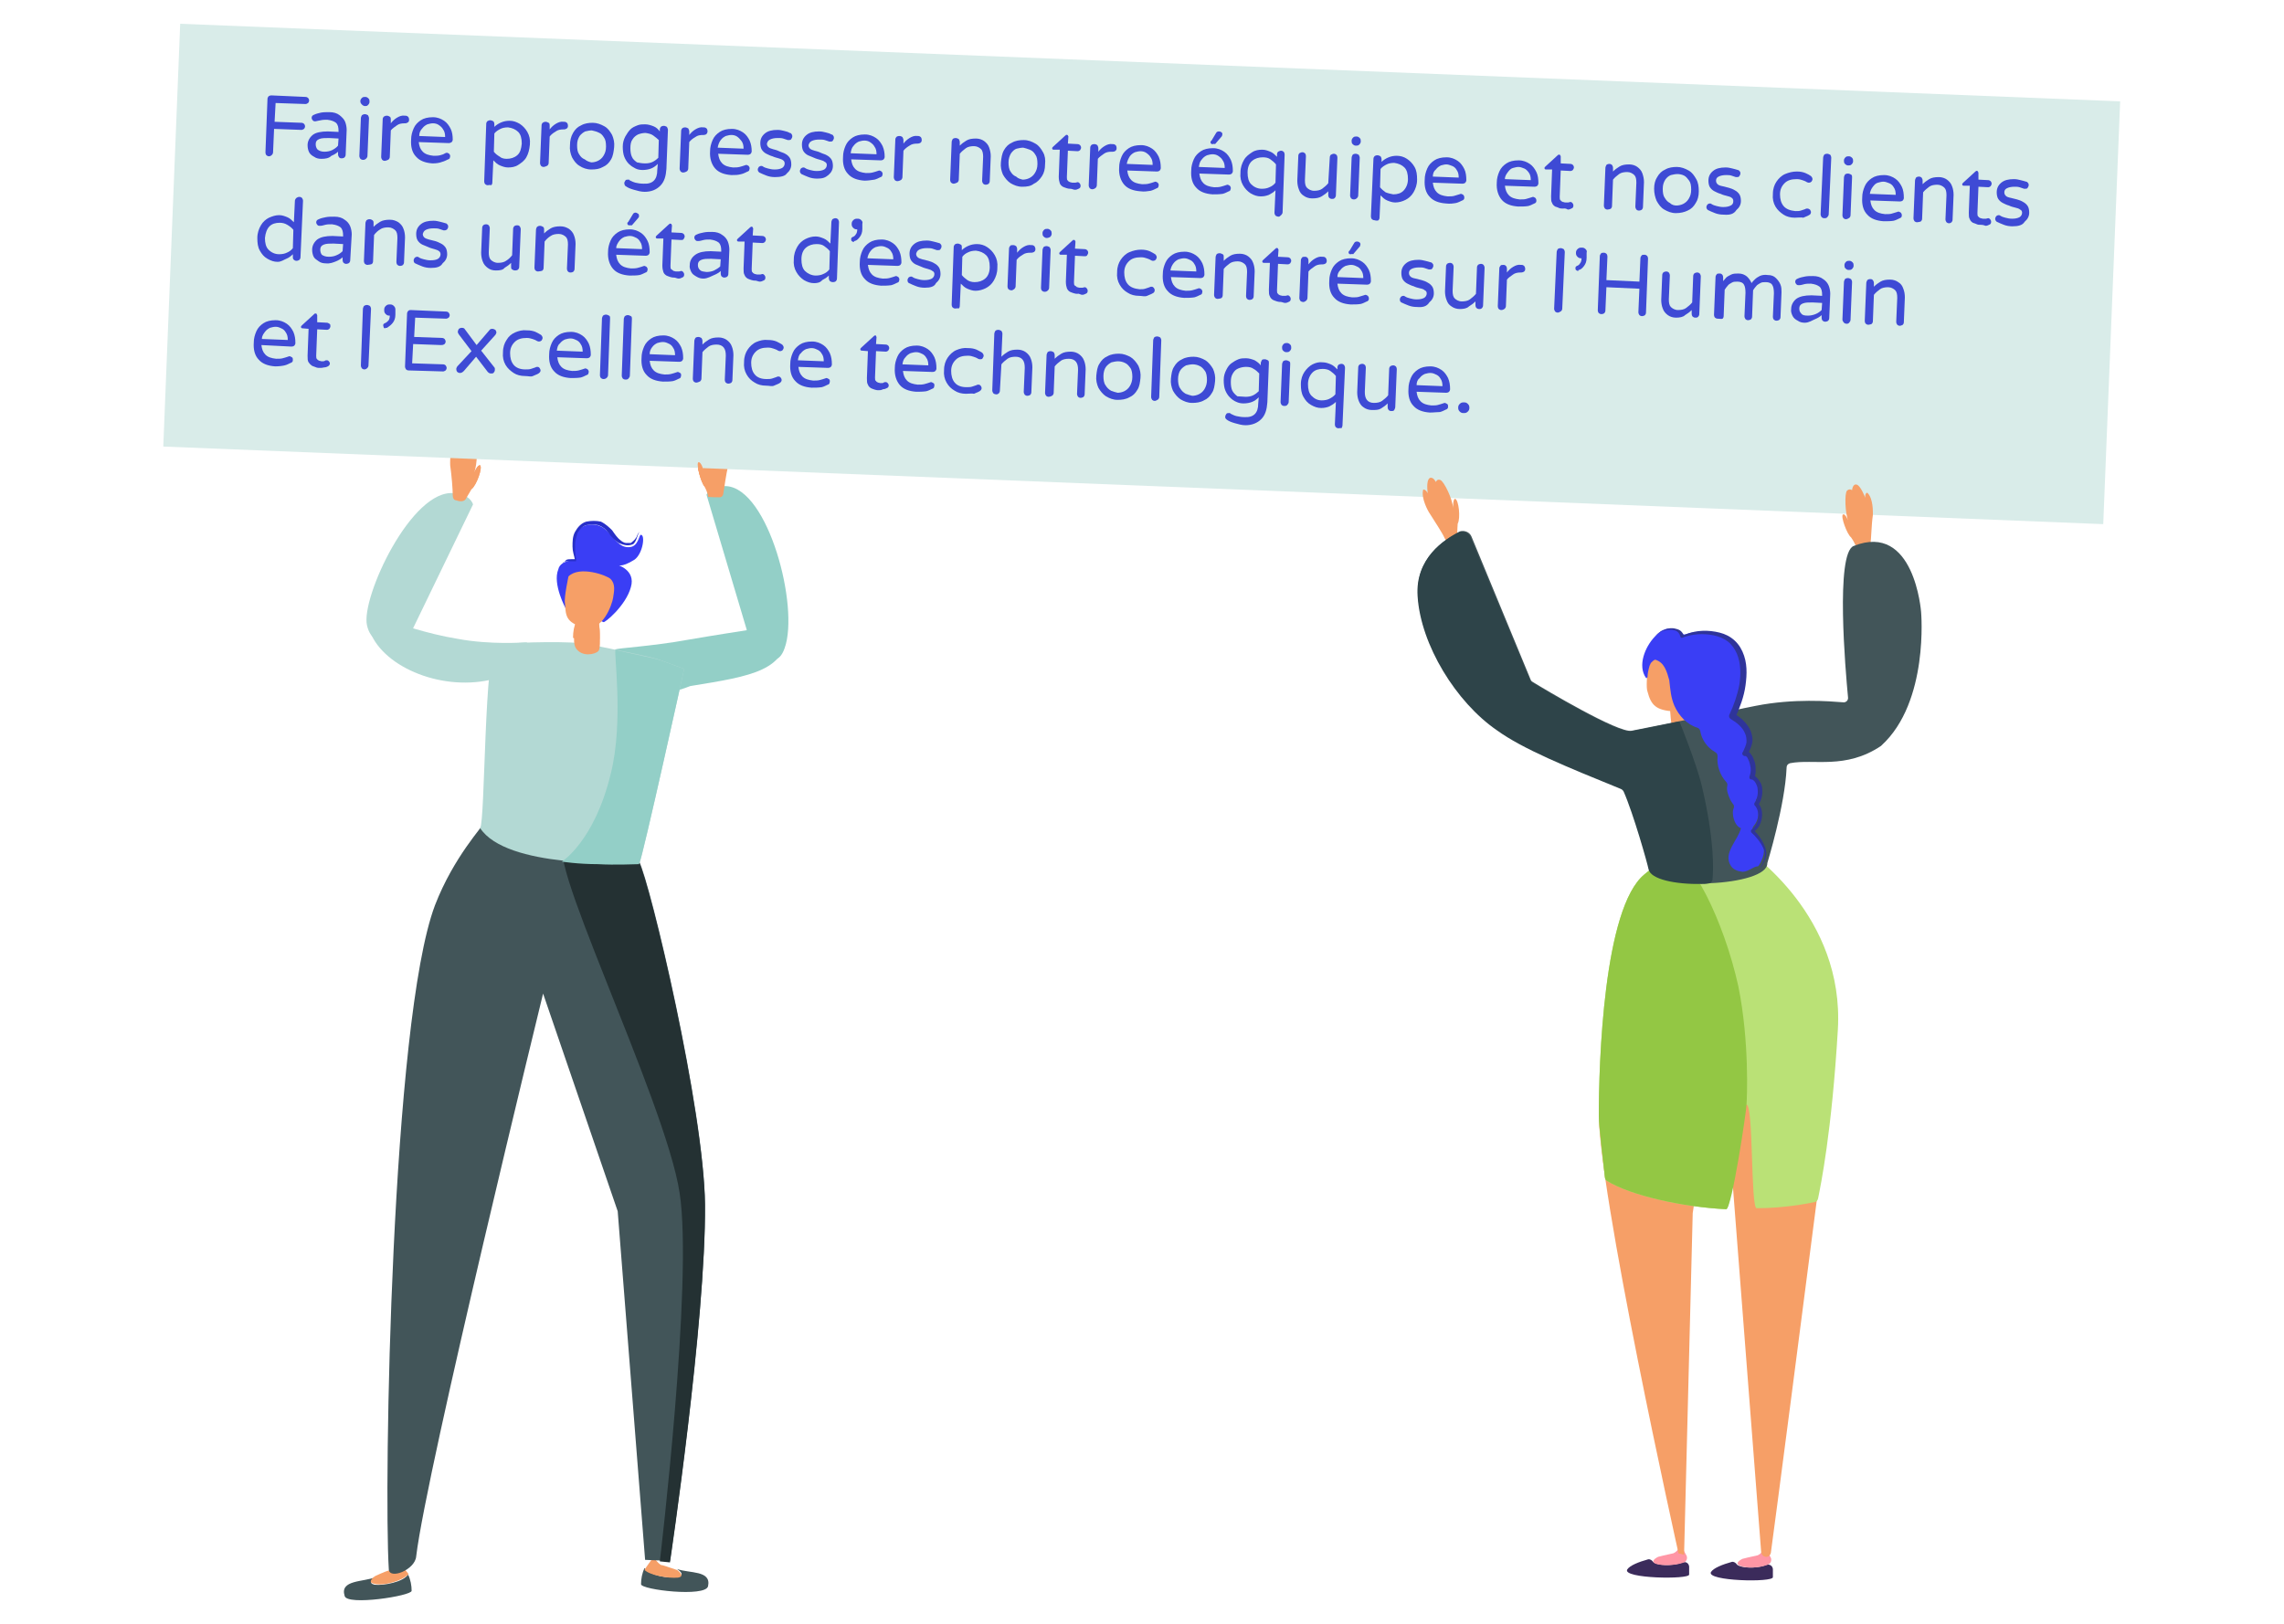 <?xml version="1.0" encoding="utf-8"?>
<!-- Generator: Adobe Illustrator 28.1.0, SVG Export Plug-In . SVG Version: 6.00 Build 0)  -->
<svg version="1.1" id="uuid-a46e8586-fe1c-4d7c-979b-84decef3c62c"
	 xmlns="http://www.w3.org/2000/svg" xmlns:xlink="http://www.w3.org/1999/xlink" x="0px" y="0px" viewBox="0 0 450 320"
	 style="enable-background:new 0 0 450 320;" xml:space="preserve">
<style type="text/css">
	.st0{fill:#425559;}
	.st1{fill:#F69F67;}
	.st2{fill:#243133;}
	.st3{fill:#B3D9D4;}
	.st4{fill:#93CFC7;}
	.st5{fill:#3A3EF5;}
	.st6{fill:#272FC8;}
	.st7{fill:#D9ECE9;}
	.st8{fill:#3E4AD5;}
	.st9{fill:#3B2B5B;}
	.st10{fill:#FF96A5;}
	.st11{fill:#BAE176;}
	.st12{fill:#93C744;}
	.st13{fill:#2E4449;}
	.st14{fill:#2F349A;}
</style>
<g>
	<path class="st0" d="M139.5,312.6c0.7-3.2-3.7-2.5-6.1-3.4c0.7,0.5,1.5,1.2,0.2,1.5c-1.7,0.5-5.6-0.2-6.6-1.7
		c-0.5,1-0.7,2.2-0.7,3.2C126.3,313.3,139,314.8,139.5,312.6L139.5,312.6z"/>
	<path class="st1" d="M133.6,310.9c1.2-0.2,0.5-1-0.2-1.5c-1.5-0.5-2.9-1-3.2-1c-0.7-0.5-1-1-1-1l-0.7-0.2c0,0-1.5,2-1.5,2.2
		C128,310.4,131.6,311.1,133.6,310.9L133.6,310.9z"/>
	<path class="st0" d="M67.9,314.5c-1-3.2,3.7-2.7,6.1-3.7c-0.7,0.5-1.5,1.2-0.2,1.5c1.7,0.2,5.6-0.5,6.6-2c0.5,1,0.7,2.2,0.7,3.2
		S68.3,316.5,67.9,314.5L67.9,314.5z"/>
	<path class="st1" d="M73.7,312.1c-1.2-0.2-0.5-1,0.2-1.5c1.5-0.7,2.7-1.2,3.2-1.2c0.7-0.5,1-1.2,1-1.2l0.7-0.2c0,0,1.5,2,1.7,2.2
		C79.2,311.6,75.5,312.6,73.7,312.1L73.7,312.1z"/>
	<path class="st0" d="M95.3,162.2c0,0.5-5.9,6.6-9.6,16.2c-8.6,22.8-10.1,114.6-9.1,130.8c0,2.2,5.2,0.2,5.4-2.5
		c2-16.9,25-110.9,25-110.9l14.7,42.9l5.4,68.7l4.9,0.2c0,0,7.1-47.6,6.9-70.4c-0.2-18.6-10.8-63.3-13-67.5
		C121.4,168.6,102.5,162,95.3,162.2L95.3,162.2z"/>
	<path class="st2" d="M133.9,235.1c2.7,17.4-3.9,72.6-3.9,72.6l2,0.2c0,0,7.1-47.6,6.9-70.4c-0.2-18.6-10.8-63.3-13-67.5
		c-2-0.5-8.8-2-14-3.4C105.2,164.4,131.2,216.9,133.9,235.1L133.9,235.1z"/>
	<path class="st3" d="M103.4,126.6c2.4-0.2-0.2,5.9-6.9,7.4c-10.1,2.2-21.6-2.9-23.8-10.1c-1.7-5.2,5.2-1.2,5.2-1.2
		s6.1,2.2,12.3,3.2C96.6,127.1,103.2,126.6,103.4,126.6z"/>
	<path class="st3" d="M72.3,123.2c-1.2-5.4,8.8-27,17.2-26c3.2,0.2,3.7,2.2,3.7,2.2l-12,24.8C81.1,124.2,73.7,129.6,72.3,123.2z"/>
	<path class="st4" d="M127.2,134c2,1.5,2.5,3.7,8.8,1.2c12.4-2,19.2-3.1,19-11.2c-0.2-5.4-7.9,0.2-7.9,0.2s-7.1,1.1-11.7,1.9
		c-7.2,1.3-13.7,1.6-14.2,1.9C120.6,128.8,127,134,127.2,134L127.2,134z"/>
	<path class="st4" d="M154.6,127.7c2.9-8.1-3.2-31.4-11.5-31.9c-3.2-0.2-3.9,1.7-3.9,1.7l8.1,27.2
		C147.2,124.8,152.4,134.1,154.6,127.7L154.6,127.7z"/>
	<path class="st1" d="M89.9,98.6c-0.5,0-0.7-0.5-0.7-1c0-1.2-0.2-3.7-0.5-5.9c0,0-0.2-3.2,1-4.4c0,0,0.5,0,0.5,1
		c0,0,0.7-2.4,1.7-2.4c0.7,0,0.7,1.2,0.7,1.2s0.5-0.5,1,0c0.5,0.5,0.5,4.4-0.2,6.1c0,0,0.7-1.7,1.2-1.5c0.5,0.5-0.7,3.9-1.7,4.7
		c0,0-0.7,1.2-1,1.7C91.6,98.9,90.7,98.9,89.9,98.6z"/>
	<path class="st1" d="M141.8,98c0.5,0,0.7-0.5,0.7-0.7c0.2-1,0.5-3.7,1-5.6c0,0,0.5-3.2-0.7-4.4c0,0-0.5,0-0.5,1
		c0,0-0.7-2.4-1.5-2.7c-0.7-0.2-1,1-1,1s-0.5-0.5-1,0s-0.7,4.4-0.2,6.1c0,0-0.5-1.7-1-1.5c-0.5,0.2,0.5,3.9,1.2,4.7
		c0,0,0.7,1.2,0.7,2C140.1,98,141.1,98,141.8,98L141.8,98z"/>
	<path class="st3" d="M134.8,131.8c-7.6-2.7-2.7-1.5-19.1-4.9c-2.4-0.5-13.2-0.5-17.9,0.2c-2.4,0.5-2.2,34.6-3.2,36.1
		c5.2,7.9,28,6.9,31.4,6.9C126.7,168.6,134.8,131.8,134.8,131.8L134.8,131.8z"/>
	<path class="st4" d="M134.8,131.8c-6.9-2.4-2.2-1.2-13.5-3.7c-0.5-0.2,1.7,14-1,24.5c-3.2,13.2-9.6,17.2-9.6,17.2s3.2,0.5,7.1,0.5
		c3.4,0.2,7.4,0,8.1,0C126.7,168.6,134.8,131.8,134.8,131.8L134.8,131.8z"/>
	<path class="st1" d="M117.9,121.2c0,0,0.7,6.4,0,7.1c-0.7,0.7-3.2,1.2-4.4-0.5c-1.2-1.7,0.7-7.1,0.7-7.1L117.9,121.2L117.9,121.2z"
		/>
	<path class="st1" d="M118.1,125.9c-1.5,0.5-3.4,0.5-5.2-0.2c0-1.2,0.2-2.4,0.7-3.4l4.2,0.5C118.2,123.4,118.2,124.6,118.1,125.9
		L118.1,125.9z"/>
	<path class="st5" d="M111.5,120c0,0-2.7-4.9-1.5-7.8c0.2-1,1.2-1.5,2.2-1.7h1.2c0,0-1.7-6.6,2.7-7.1c4.4-0.5,4.7,4.9,8.1,4.4
		c1.5-0.2,1.7-2.2,2-2.4c1-0.2,0.5,3.7-1.2,4.9c-2.7,1.7-3.4,1-3.4,1s3.7,1,2.7,4.4c-1,3.7-5.2,7.1-5.4,6.9
		C118.2,122.2,111.5,120,111.5,120L111.5,120z"/>
	<path class="st1" d="M111.3,118.8c-0.2-1,0.7-5.2,0.7-5.2c2.2-2.2,7.6-0.2,8.3,0.5c1,1,0.7,2.4,0.5,3.7s-2,6.6-5.6,5.9
		C111.3,122.7,111.5,121.2,111.3,118.8z"/>
	<path class="st6" d="M110.3,112.1c0.2-0.7,0.7-1.2,1.2-1.7c0.2-0.2,0.7-0.2,1-0.2h1l-0.2,0.2c-0.2-1-0.5-1.7-0.5-2.7s0-2,0.5-2.9
		s1.2-1.7,2.2-2c1-0.2,2-0.2,2.9,0c1,0.5,1.7,1.2,2.2,1.7c0.5,0.7,1,1.5,1.7,2c0.2,0.2,0.7,0.5,1,0.5h1c0.2-0.2,0.7-0.5,1-1
		c0.2-0.2,0.2-0.7,0.7-1.2c-0.5,0.7-0.5,1.7-1.2,2.4c-1,0.5-2,0.2-2.9-0.2c-0.7-0.5-1.5-1.2-2-2c-0.5-0.7-1.2-1.2-2-1.5
		c-0.7-0.2-1.5-0.2-2.4,0c-0.7,0.2-1.2,0.7-1.7,1.5c-0.2,0.7-0.5,1.5-0.5,2.4s0,1.7,0.2,2.7v0.5H112c-0.2,0-0.7,0-1,0.2
		C111,110.9,110.6,111.4,110.3,112.1L110.3,112.1z"/>
	<path class="st1" d="M93.4,93.2c0,0,0.7-1.7,1.2-1.5c0.5,0.5-0.7,3.9-1.7,4.7"/>
	<path class="st1" d="M138.6,92.6c0,0-0.5-1.7-1-1.5c-0.5,0.2,0.5,3.9,1.2,4.7"/>
	
		<rect x="183.3" y="-137.4" transform="matrix(3.995740e-02 -0.999 0.999 3.995740e-02 162.108 276.609)" class="st7" width="83.4" height="382.6"/>
	<path class="st8" d="M53,30.8c-0.2,0-0.4-0.1-0.5-0.2s-0.2-0.3-0.2-0.6l0.4-10.5c0-0.2,0.1-0.4,0.2-0.5s0.3-0.2,0.6-0.2l6.7,0.3
		c0.2,0,0.4,0.1,0.5,0.2c0.1,0.1,0.2,0.3,0.2,0.5c0,0.2-0.1,0.4-0.2,0.5c-0.2,0.1-0.3,0.2-0.5,0.2l-5.9-0.2L54.1,24l5.3,0.2
		c0.2,0,0.4,0.1,0.5,0.2c0.1,0.1,0.2,0.3,0.2,0.5c0,0.2-0.1,0.4-0.2,0.5c-0.2,0.1-0.3,0.2-0.5,0.2L54,25.4L53.8,30
		c0,0.2-0.1,0.4-0.2,0.5C53.4,30.7,53.2,30.8,53,30.8L53,30.8z"/>
	<path class="st8" d="M63.3,31.3c-0.5,0-1-0.1-1.4-0.4c-0.4-0.2-0.8-0.5-1-0.9s-0.3-0.9-0.3-1.4c0-0.8,0.4-1.5,1-2s1.7-0.7,3-0.7
		l2.1,0.1v-0.1c0-0.8-0.1-1.3-0.5-1.7c-0.4-0.3-0.9-0.5-1.7-0.6c-0.5,0-0.9,0-1.3,0.1c-0.4,0.1-0.7,0.1-1,0.2c-0.1,0-0.2,0-0.2,0
		c-0.2,0-0.3-0.1-0.4-0.2s-0.2-0.3-0.2-0.5c0-0.3,0.2-0.5,0.5-0.6c0.4-0.2,0.9-0.3,1.3-0.4c0.5-0.1,1-0.1,1.7-0.1
		c0.8,0,1.5,0.2,2,0.6c0.5,0.4,0.9,0.8,1.1,1.3c0.2,0.5,0.3,1.1,0.3,1.6l-0.2,4.9c0,0.2-0.1,0.4-0.2,0.5s-0.3,0.2-0.6,0.2
		s-0.4-0.1-0.5-0.2c-0.1-0.2-0.2-0.3-0.2-0.6l0-0.5c-0.3,0.3-0.8,0.6-1.3,0.8C64.8,31.2,64.1,31.3,63.3,31.3L63.3,31.3z M63.9,29.9
		c0.5,0,1.1-0.1,1.5-0.3s0.9-0.5,1.2-0.9l0.1-1.4l-1.9-0.1c-0.8,0-1.4,0-1.9,0.2c-0.5,0.2-0.7,0.5-0.7,1c0,0.4,0.1,0.7,0.3,1
		C62.8,29.7,63.3,29.9,63.9,29.9L63.9,29.9z"/>
	<path class="st8" d="M71.5,31.5c-0.2,0-0.4-0.1-0.5-0.2c-0.1-0.2-0.2-0.3-0.2-0.6l0.3-7.4c0-0.2,0.1-0.4,0.2-0.6
		c0.2-0.1,0.3-0.2,0.6-0.2c0.2,0,0.4,0.1,0.6,0.2c0.1,0.2,0.2,0.4,0.2,0.6l-0.3,7.4c0,0.2-0.1,0.4-0.2,0.5
		C71.9,31.5,71.7,31.5,71.5,31.5L71.5,31.5z M71.9,20.9c-0.2,0-0.4-0.1-0.6-0.3S71,20.2,71,20v-0.1c0-0.2,0.1-0.4,0.3-0.6
		c0.2-0.2,0.4-0.2,0.6-0.2h0.1c0.2,0,0.4,0.1,0.6,0.3s0.2,0.4,0.2,0.6v0.1c0,0.2-0.1,0.4-0.3,0.6S72.2,20.9,71.9,20.9L71.9,20.9
		L71.9,20.9z"/>
	<path class="st8" d="M75.8,31.7c-0.2,0-0.4-0.1-0.5-0.2c-0.1-0.2-0.2-0.3-0.2-0.6l0.3-7.4c0-0.2,0.1-0.4,0.2-0.5
		c0.2-0.1,0.3-0.2,0.6-0.2s0.4,0.1,0.6,0.2s0.2,0.4,0.2,0.6l0,0.7c0.3-0.4,0.7-0.8,1.2-1.1s1-0.5,1.6-0.4h0.1c0.2,0,0.4,0.1,0.5,0.2
		c0.1,0.1,0.2,0.3,0.2,0.6s-0.1,0.4-0.2,0.5c-0.2,0.1-0.3,0.2-0.6,0.2h-0.1c-0.6,0-1.1,0.1-1.5,0.4s-0.9,0.6-1.2,1l-0.2,5.2
		c0,0.2-0.1,0.4-0.2,0.5S76,31.7,75.8,31.7L75.8,31.7z"/>
	<path class="st8" d="M85.2,32.2c-1.4-0.1-2.5-0.5-3.2-1.3c-0.8-0.8-1.1-2-1-3.4c0-0.8,0.2-1.5,0.5-2.2c0.3-0.7,0.8-1.2,1.4-1.6
		c0.6-0.4,1.4-0.6,2.4-0.6c0.9,0,1.6,0.3,2.2,0.7c0.6,0.4,1,1,1.3,1.6s0.4,1.4,0.4,2.1c0,0.2-0.1,0.4-0.2,0.5
		c-0.2,0.1-0.3,0.2-0.6,0.2L82.5,28c0.1,0.8,0.3,1.4,0.8,1.9s1.2,0.7,2.1,0.8c0.5,0,0.9,0,1.3-0.1s0.7-0.2,1-0.4
		c0.1,0,0.2-0.1,0.3-0.1c0.2,0,0.3,0.1,0.5,0.2c0.1,0.1,0.2,0.3,0.2,0.5c0,0.1-0.1,0.3-0.1,0.4c-0.1,0.1-0.2,0.2-0.3,0.2
		c-0.4,0.2-0.8,0.4-1.2,0.5C86.6,32.1,86,32.2,85.2,32.2L85.2,32.2z M82.6,26.8l5.1,0.2c0-0.6-0.1-1.1-0.4-1.5
		c-0.2-0.4-0.6-0.7-0.9-0.9s-0.7-0.3-1.1-0.3c-0.4,0-0.7,0.1-1.1,0.2c-0.4,0.2-0.7,0.4-1,0.8C82.8,25.7,82.6,26.2,82.6,26.8
		L82.6,26.8z"/>
	<path class="st8" d="M96.1,36.5c-0.2,0-0.4-0.1-0.5-0.2s-0.2-0.3-0.2-0.6l0.4-11.3c0-0.2,0.1-0.4,0.2-0.5c0.2-0.1,0.3-0.2,0.6-0.2
		c0.2,0,0.4,0.1,0.6,0.2c0.1,0.1,0.2,0.3,0.2,0.6l0,0.5c0.4-0.4,0.9-0.7,1.4-0.9s1-0.3,1.6-0.3c0.7,0,1.3,0.2,2,0.6
		c0.6,0.4,1.1,0.9,1.5,1.6s0.6,1.5,0.5,2.5s-0.3,1.8-0.7,2.5s-1,1.1-1.6,1.5s-1.3,0.5-2,0.5c-0.6,0-1.1-0.2-1.6-0.4s-0.9-0.6-1.3-1
		l-0.2,4.4c0,0.2-0.1,0.4-0.2,0.5C96.5,36.4,96.3,36.5,96.1,36.5L96.1,36.5z M99.8,31.3c0.8,0,1.5-0.2,2.1-0.7
		c0.6-0.5,0.8-1.3,0.9-2.3c0-1-0.2-1.8-0.7-2.3c-0.5-0.5-1.2-0.8-2-0.9c-0.6,0-1.1,0.1-1.5,0.3s-0.9,0.5-1.2,0.9l-0.1,3.6
		c0.3,0.4,0.7,0.7,1.2,1C98.7,31.1,99.2,31.3,99.8,31.3z"/>
	<path class="st8" d="M107.1,32.9c-0.2,0-0.4-0.1-0.5-0.2c-0.1-0.2-0.2-0.3-0.2-0.6l0.3-7.4c0-0.2,0.1-0.4,0.2-0.5
		c0.2-0.1,0.3-0.2,0.6-0.2c0.2,0,0.4,0.1,0.6,0.2s0.2,0.4,0.2,0.6l0,0.7c0.3-0.4,0.7-0.8,1.2-1.1s1-0.5,1.6-0.4h0.1
		c0.2,0,0.4,0.1,0.5,0.2c0.1,0.1,0.2,0.3,0.2,0.6s-0.1,0.4-0.2,0.5c-0.2,0.1-0.3,0.2-0.6,0.2h-0.1c-0.6,0-1.1,0.1-1.5,0.4
		c-0.5,0.3-0.9,0.6-1.2,1l-0.2,5.2c0,0.2-0.1,0.4-0.2,0.5S107.3,32.9,107.1,32.9L107.1,32.9z"/>
	<path class="st8" d="M116.5,33.4c-0.9,0-1.7-0.3-2.3-0.7c-0.7-0.4-1.1-1-1.5-1.7c-0.3-0.7-0.5-1.5-0.4-2.4c0-0.9,0.2-1.7,0.6-2.4
		s0.9-1.2,1.6-1.5c0.7-0.4,1.5-0.5,2.3-0.5s1.6,0.3,2.3,0.7s1.1,1,1.5,1.7c0.3,0.7,0.5,1.5,0.4,2.4s-0.2,1.7-0.6,2.4
		c-0.4,0.7-0.9,1.2-1.6,1.5C118.1,33.3,117.4,33.4,116.5,33.4z M116.5,32c0.4,0,0.9-0.1,1.3-0.3s0.8-0.5,1.1-1s0.5-1,0.5-1.8
		c0-0.8-0.1-1.4-0.4-1.8c-0.3-0.5-0.6-0.8-1.1-1c-0.4-0.2-0.9-0.3-1.3-0.4c-0.4,0-0.9,0.1-1.3,0.2c-0.4,0.2-0.8,0.5-1.1,0.9
		c-0.3,0.5-0.5,1-0.5,1.8s0.1,1.4,0.4,1.8c0.3,0.5,0.6,0.8,1.1,1C115.7,31.8,116.1,31.9,116.5,32L116.5,32z"/>
	<path class="st8" d="M127,37.8c-0.7,0-1.4-0.2-2.1-0.4c-0.7-0.2-1.2-0.4-1.6-0.7c-0.1-0.1-0.2-0.1-0.2-0.2s-0.1-0.2-0.1-0.4
		c0-0.2,0.1-0.3,0.2-0.5s0.3-0.2,0.5-0.2c0.1,0,0.1,0,0.2,0c0.1,0,0.1,0,0.1,0.1c0.4,0.2,0.8,0.4,1.2,0.5s1,0.2,1.6,0.2
		c1.8,0.1,2.7-0.8,2.7-2.7l0.1-1.2c-0.4,0.4-0.8,0.7-1.3,0.9c-0.5,0.2-1.1,0.3-1.7,0.3c-0.5,0-1-0.1-1.4-0.3s-0.9-0.5-1.3-0.9
		c-0.4-0.4-0.7-0.9-0.9-1.4s-0.3-1.2-0.3-2s0.2-1.4,0.5-2c0.3-0.5,0.6-1,1-1.4s0.9-0.6,1.4-0.8c0.5-0.2,1-0.2,1.5-0.2
		c0.6,0,1.2,0.2,1.7,0.4s0.9,0.6,1.2,1l0-0.4c0-0.2,0.1-0.4,0.2-0.5c0.1-0.1,0.3-0.2,0.6-0.2c0.2,0,0.4,0.1,0.6,0.2
		c0.1,0.2,0.2,0.4,0.2,0.6l-0.3,7.7c-0.1,1.4-0.4,2.5-1.2,3.3S128.3,37.8,127,37.8L127,37.8z M127.1,32.2c0.6,0,1.1-0.1,1.5-0.3
		c0.4-0.2,0.8-0.5,1.1-0.8l0.1-3.5c-0.3-0.3-0.7-0.6-1.1-0.9c-0.4-0.3-0.9-0.4-1.5-0.5c-0.5,0-1,0.1-1.5,0.3c-0.4,0.2-0.8,0.5-1.1,1
		c-0.3,0.4-0.4,1-0.4,1.7s0.1,1.3,0.3,1.7c0.2,0.5,0.6,0.8,1,1.1C126,32.1,126.5,32.2,127.1,32.2L127.1,32.2z"/>
	<path class="st8" d="M134.6,34c-0.2,0-0.4-0.1-0.5-0.2c-0.1-0.2-0.2-0.3-0.2-0.6l0.3-7.4c0-0.2,0.1-0.4,0.2-0.5
		c0.1-0.1,0.3-0.2,0.6-0.2c0.2,0,0.4,0.1,0.6,0.2c0.1,0.2,0.2,0.4,0.2,0.6l0,0.7c0.3-0.4,0.7-0.8,1.2-1.1c0.5-0.3,1-0.5,1.6-0.4h0.1
		c0.2,0,0.4,0.1,0.5,0.2c0.1,0.1,0.2,0.3,0.2,0.6c0,0.2-0.1,0.4-0.2,0.5c-0.1,0.1-0.3,0.2-0.6,0.2h-0.1c-0.6,0-1.1,0.1-1.5,0.4
		c-0.5,0.3-0.9,0.6-1.2,1l-0.2,5.2c0,0.2-0.1,0.4-0.2,0.5S134.9,34,134.6,34L134.6,34z"/>
	<path class="st8" d="M144.1,34.5c-1.4-0.1-2.5-0.5-3.2-1.3s-1.1-2-1-3.4c0-0.8,0.2-1.5,0.5-2.2c0.3-0.7,0.8-1.2,1.4-1.6
		c0.6-0.4,1.4-0.6,2.4-0.6c0.9,0,1.6,0.3,2.2,0.7c0.6,0.4,1,1,1.3,1.6c0.3,0.7,0.4,1.4,0.4,2.1c0,0.2-0.1,0.4-0.2,0.5
		c-0.1,0.1-0.3,0.2-0.6,0.2l-5.8-0.2c0.1,0.8,0.3,1.4,0.8,1.9s1.2,0.7,2.1,0.8c0.5,0,0.9,0,1.3-0.1s0.7-0.2,1-0.3
		c0.1,0,0.2-0.1,0.3-0.1c0.2,0,0.3,0.1,0.5,0.2c0.1,0.1,0.2,0.3,0.2,0.5c0,0.1-0.1,0.3-0.1,0.4c-0.1,0.1-0.2,0.2-0.3,0.2
		c-0.4,0.2-0.8,0.4-1.2,0.5C145.4,34.5,144.9,34.5,144.1,34.5L144.1,34.5z M141.4,29.1l5.1,0.2c0-0.6-0.1-1.1-0.4-1.5
		s-0.6-0.7-0.9-0.9s-0.7-0.3-1.1-0.3c-0.4,0-0.7,0.1-1.1,0.2c-0.4,0.2-0.7,0.4-1,0.8S141.5,28.5,141.4,29.1L141.4,29.1z"/>
	<path class="st8" d="M152.7,34.9c-0.6,0-1.2-0.1-1.7-0.3c-0.5-0.2-1-0.4-1.4-0.6c-0.2-0.2-0.3-0.3-0.3-0.6c0-0.2,0.1-0.3,0.2-0.5
		c0.1-0.1,0.3-0.2,0.5-0.2c0.1,0,0.2,0,0.3,0.1c0.3,0.2,0.6,0.3,1,0.4s0.8,0.2,1.3,0.2c0.7,0,1.1-0.1,1.5-0.3
		c0.3-0.2,0.5-0.5,0.5-0.9c0-0.2-0.1-0.5-0.3-0.6c-0.2-0.2-0.6-0.3-0.9-0.4s-0.8-0.2-1.2-0.4c-0.4-0.1-0.8-0.3-1.2-0.5
		c-0.4-0.2-0.7-0.5-0.9-0.8s-0.3-0.8-0.3-1.3c0-0.8,0.3-1.4,0.9-1.9s1.4-0.7,2.5-0.7c0.5,0,0.9,0.1,1.3,0.2c0.4,0.1,0.8,0.2,1.1,0.4
		c0.2,0,0.3,0.1,0.4,0.3c0.1,0.1,0.1,0.3,0.1,0.4c0,0.2-0.1,0.3-0.2,0.5s-0.3,0.2-0.5,0.2c-0.1,0-0.1,0-0.1,0c0,0-0.1,0-0.1,0
		c-0.3-0.1-0.6-0.2-0.9-0.3s-0.7-0.1-1.1-0.1c-0.6,0-1.1,0.1-1.5,0.3s-0.5,0.5-0.6,0.8c0,0.3,0.1,0.5,0.3,0.7
		c0.2,0.2,0.6,0.3,0.9,0.4c0.4,0.1,0.8,0.2,1.2,0.4s0.9,0.3,1.2,0.5c0.4,0.2,0.7,0.5,0.9,0.8c0.2,0.3,0.3,0.8,0.3,1.3
		c0,0.7-0.3,1.3-0.9,1.8C154.7,34.7,153.8,34.9,152.7,34.9L152.7,34.9z"/>
	<path class="st8" d="M161,35.2c-0.6,0-1.2-0.1-1.7-0.3c-0.5-0.2-1-0.4-1.4-0.6c-0.2-0.2-0.3-0.3-0.3-0.6c0-0.2,0.1-0.3,0.2-0.5
		c0.1-0.1,0.3-0.2,0.5-0.2c0.1,0,0.2,0,0.3,0.1c0.3,0.2,0.6,0.3,1,0.4c0.4,0.1,0.8,0.2,1.3,0.2c0.7,0,1.1-0.1,1.5-0.3
		c0.3-0.2,0.5-0.5,0.5-0.9c0-0.2-0.1-0.5-0.4-0.6c-0.2-0.2-0.6-0.3-0.9-0.4s-0.8-0.2-1.2-0.4s-0.8-0.3-1.2-0.5s-0.7-0.5-0.9-0.8
		c-0.2-0.3-0.3-0.8-0.3-1.3c0-0.8,0.3-1.4,0.9-1.9s1.4-0.7,2.5-0.7c0.5,0,0.9,0.1,1.3,0.2c0.4,0.1,0.8,0.2,1.1,0.4
		c0.2,0,0.3,0.1,0.4,0.3c0.1,0.1,0.1,0.3,0.1,0.4c0,0.2-0.1,0.3-0.2,0.5s-0.3,0.2-0.5,0.2c-0.1,0-0.1,0-0.1,0c0,0-0.1,0-0.1,0
		c-0.3-0.1-0.6-0.2-0.9-0.3c-0.3-0.1-0.7-0.1-1.1-0.1c-0.6,0-1.1,0.1-1.5,0.3c-0.4,0.2-0.5,0.5-0.6,0.8c0,0.3,0.1,0.5,0.3,0.7
		c0.2,0.2,0.6,0.3,0.9,0.4c0.4,0.1,0.8,0.2,1.2,0.4s0.9,0.3,1.2,0.5c0.4,0.2,0.7,0.5,0.9,0.8s0.3,0.8,0.3,1.3c0,0.7-0.3,1.3-0.9,1.8
		S162.1,35.2,161,35.2L161,35.2z"/>
	<path class="st8" d="M170.3,35.6c-1.4-0.1-2.5-0.5-3.2-1.3c-0.8-0.8-1.1-2-1-3.4c0-0.8,0.2-1.5,0.5-2.2s0.8-1.2,1.4-1.6
		c0.6-0.4,1.4-0.6,2.4-0.6c0.9,0,1.6,0.3,2.2,0.7c0.6,0.4,1,1,1.3,1.6c0.3,0.7,0.4,1.4,0.4,2.1c0,0.2-0.1,0.4-0.2,0.5
		c-0.1,0.1-0.3,0.2-0.6,0.2l-5.8-0.2c0.1,0.8,0.3,1.4,0.8,1.9s1.2,0.7,2.1,0.8c0.5,0,0.9,0,1.3-0.1s0.7-0.2,1-0.3
		c0.1,0,0.2-0.1,0.3-0.1c0.2,0,0.3,0.1,0.5,0.2c0.1,0.1,0.2,0.3,0.2,0.5c0,0.1-0.1,0.3-0.1,0.4c-0.1,0.1-0.2,0.2-0.3,0.2
		c-0.4,0.2-0.8,0.4-1.2,0.5C171.6,35.5,171,35.6,170.3,35.6L170.3,35.6z M167.6,30.2l5.1,0.2c0-0.6-0.1-1.1-0.4-1.5
		c-0.2-0.4-0.6-0.7-0.9-0.9s-0.7-0.3-1.1-0.3s-0.7,0.1-1.1,0.2c-0.4,0.2-0.7,0.4-1,0.8C167.8,29.1,167.7,29.6,167.6,30.2L167.6,30.2
		z"/>
	<path class="st8" d="M176.8,35.7c-0.2,0-0.4-0.1-0.5-0.2c-0.1-0.2-0.2-0.3-0.2-0.6l0.3-7.4c0-0.2,0.1-0.4,0.2-0.5
		c0.1-0.1,0.3-0.2,0.6-0.2s0.4,0.1,0.6,0.2c0.1,0.2,0.2,0.4,0.2,0.6l0,0.7c0.3-0.4,0.7-0.8,1.2-1.1c0.5-0.3,1-0.5,1.6-0.4h0.1
		c0.2,0,0.4,0.1,0.5,0.2c0.1,0.1,0.2,0.3,0.2,0.6s-0.1,0.4-0.2,0.5c-0.1,0.1-0.4,0.2-0.6,0.2h-0.1c-0.6,0-1.1,0.1-1.5,0.4
		c-0.5,0.3-0.9,0.6-1.2,1l-0.2,5.2c0,0.2-0.1,0.4-0.2,0.5S177.1,35.7,176.8,35.7L176.8,35.7z"/>
	<path class="st8" d="M187.9,36.2c-0.2,0-0.4-0.1-0.5-0.2s-0.2-0.3-0.2-0.6l0.3-7.4c0-0.2,0.1-0.4,0.2-0.6c0.1-0.1,0.3-0.2,0.6-0.2
		c0.2,0,0.4,0.1,0.6,0.2c0.1,0.2,0.2,0.4,0.2,0.6l0,0.7c0.4-0.4,0.8-0.7,1.3-1c0.5-0.3,1.1-0.4,1.9-0.4c0.6,0,1.2,0.2,1.6,0.5
		c0.4,0.3,0.8,0.7,1,1.3s0.3,1.1,0.3,1.7l-0.2,4.9c0,0.2-0.1,0.4-0.2,0.5s-0.4,0.2-0.6,0.2c-0.2,0-0.4-0.1-0.5-0.2
		c-0.1-0.2-0.2-0.3-0.2-0.6l0.2-4.7c0-0.6-0.1-1.2-0.4-1.5s-0.8-0.6-1.4-0.6c-0.6,0-1.2,0.1-1.6,0.4s-0.9,0.7-1.2,1.1l-0.2,5.1
		c0,0.2-0.1,0.4-0.2,0.5S188.1,36.2,187.9,36.2L187.9,36.2z"/>
	<path class="st8" d="M201.4,36.8c-0.9,0-1.6-0.3-2.3-0.7c-0.6-0.4-1.1-1-1.5-1.7c-0.3-0.7-0.5-1.5-0.4-2.4s0.2-1.7,0.6-2.4
		s0.9-1.2,1.6-1.5c0.7-0.4,1.5-0.5,2.3-0.5c0.9,0,1.6,0.3,2.3,0.7s1.1,1,1.5,1.7s0.5,1.5,0.4,2.4c0,0.9-0.2,1.7-0.6,2.3
		s-0.9,1.2-1.6,1.5C203.1,36.7,202.3,36.8,201.4,36.8z M201.5,35.4c0.4,0,0.9-0.1,1.3-0.3c0.4-0.2,0.8-0.5,1.1-1s0.5-1,0.5-1.8
		c0-0.8-0.1-1.4-0.4-1.8c-0.3-0.5-0.6-0.8-1.1-1s-0.9-0.3-1.3-0.4c-0.4,0-0.9,0.1-1.3,0.2s-0.8,0.5-1.1,0.9
		c-0.3,0.5-0.5,1.1-0.5,1.8s0.1,1.4,0.4,1.8c0.3,0.5,0.6,0.8,1.1,1C200.6,35.2,201.1,35.3,201.5,35.4L201.5,35.4z"/>
	<path class="st8" d="M210.9,37.2c-0.2,0-0.4,0-0.7-0.1s-0.6-0.2-0.8-0.3c-0.3-0.2-0.5-0.4-0.6-0.7s-0.2-0.7-0.2-1.3l0.2-5.3l-1.2,0
		c-0.2,0-0.3-0.1-0.3-0.3c0-0.1,0.1-0.2,0.2-0.3l2.4-2.2c0,0,0.1,0,0.1-0.1c0.1,0,0.1-0.1,0.2,0c0.1,0,0.2,0,0.2,0.1
		s0.1,0.1,0.1,0.2l-0.1,1.4l1.9,0.1c0.2,0,0.4,0.1,0.5,0.2s0.2,0.3,0.2,0.5c0,0.2-0.1,0.3-0.2,0.5c-0.1,0.1-0.3,0.2-0.5,0.2
		l-1.9-0.1l-0.2,5.2c0,0.3,0,0.6,0.2,0.7c0.1,0.2,0.3,0.2,0.4,0.3c0.2,0,0.3,0.1,0.5,0.1c0.3,0,0.5,0,0.6,0s0.3-0.1,0.4-0.1
		c0.2,0,0.3,0.1,0.4,0.2s0.2,0.3,0.2,0.5c0,0.3-0.1,0.5-0.4,0.6c-0.2,0.1-0.4,0.2-0.7,0.2S211.2,37.2,210.9,37.2L210.9,37.2z"/>
	<path class="st8" d="M215.2,37.3c-0.2,0-0.4-0.1-0.5-0.2c-0.1-0.2-0.2-0.3-0.2-0.6l0.3-7.4c0-0.2,0.1-0.4,0.2-0.5
		c0.1-0.1,0.3-0.2,0.6-0.2s0.4,0.1,0.6,0.2c0.1,0.2,0.2,0.4,0.2,0.6l0,0.7c0.3-0.4,0.7-0.8,1.2-1.1c0.5-0.3,1-0.5,1.6-0.4h0.1
		c0.2,0,0.4,0.1,0.5,0.2c0.1,0.1,0.2,0.3,0.2,0.6s-0.1,0.4-0.2,0.5c-0.1,0.1-0.3,0.2-0.6,0.2H219c-0.6,0-1.1,0.1-1.5,0.4
		s-0.9,0.6-1.2,1l-0.2,5.2c0,0.2-0.1,0.4-0.2,0.5S215.5,37.3,215.2,37.3L215.2,37.3z"/>
	<path class="st8" d="M224.7,37.7c-1.4-0.1-2.5-0.5-3.2-1.3s-1.1-2-1-3.4c0-0.8,0.2-1.5,0.5-2.2c0.3-0.7,0.8-1.2,1.4-1.6
		c0.6-0.4,1.4-0.6,2.4-0.6c0.9,0,1.6,0.3,2.2,0.7c0.6,0.4,1,1,1.3,1.6c0.3,0.7,0.4,1.4,0.4,2.2c0,0.2-0.1,0.4-0.2,0.5
		c-0.1,0.1-0.3,0.2-0.6,0.2l-5.8-0.2c0.1,0.8,0.3,1.4,0.8,1.9s1.2,0.7,2.1,0.8c0.5,0,0.9,0,1.3-0.1s0.7-0.2,1-0.3
		c0.1,0,0.2-0.1,0.3-0.1c0.2,0,0.3,0.1,0.5,0.2c0.1,0.1,0.2,0.3,0.2,0.5c0,0.1-0.1,0.3-0.1,0.4c-0.1,0.1-0.2,0.2-0.3,0.2
		c-0.4,0.2-0.8,0.4-1.2,0.5C226,37.7,225.5,37.8,224.7,37.7L224.7,37.7z M222,32.3l5.1,0.2c0-0.6-0.1-1.1-0.4-1.5
		c-0.2-0.4-0.6-0.7-0.9-0.9s-0.7-0.3-1.1-0.3c-0.4,0-0.7,0.1-1.1,0.2c-0.4,0.2-0.7,0.4-1,0.8C222.3,31.3,222.1,31.7,222,32.3
		L222,32.3z"/>
	<path class="st8" d="M238.9,38.3c-1.4-0.1-2.5-0.5-3.2-1.3c-0.8-0.8-1.1-2-1-3.4c0-0.8,0.2-1.5,0.5-2.2c0.3-0.7,0.8-1.2,1.4-1.6
		c0.6-0.4,1.4-0.6,2.4-0.6c0.9,0,1.6,0.3,2.2,0.7c0.6,0.4,1,1,1.3,1.6c0.3,0.7,0.4,1.4,0.4,2.2c0,0.2-0.1,0.4-0.2,0.5
		c-0.1,0.1-0.3,0.2-0.6,0.2l-5.8-0.2c0.1,0.8,0.3,1.4,0.8,1.9s1.2,0.7,2.1,0.8c0.5,0,0.9,0,1.3-0.1s0.7-0.2,1-0.3
		c0.1,0,0.2-0.1,0.3-0.1c0.2,0,0.3,0.1,0.5,0.2c0.1,0.1,0.2,0.3,0.2,0.5c0,0.1-0.1,0.3-0.1,0.4c-0.1,0.1-0.2,0.2-0.3,0.2
		c-0.4,0.2-0.8,0.4-1.2,0.5C240.2,38.3,239.6,38.3,238.9,38.3L238.9,38.3z M236.2,32.9l5.1,0.2c0-0.6-0.1-1.1-0.4-1.5
		c-0.2-0.4-0.6-0.7-0.9-0.9s-0.7-0.3-1.1-0.3c-0.4,0-0.7,0.1-1.1,0.2c-0.4,0.2-0.7,0.4-1,0.8C236.4,31.8,236.3,32.3,236.2,32.9
		L236.2,32.9z M238.9,28.4c-0.1,0-0.2,0-0.3-0.1s-0.1-0.2-0.1-0.3c0-0.1,0-0.1,0.1-0.2c0-0.1,0.1-0.1,0.1-0.1l0.9-1.5
		c0.1-0.1,0.1-0.2,0.2-0.2c0.1-0.1,0.2-0.1,0.4-0.1c0.2,0,0.4,0.1,0.5,0.2s0.2,0.3,0.1,0.5c0,0.2-0.1,0.3-0.2,0.4l-1.2,1.4
		C239.2,28.3,239,28.4,238.9,28.4L238.9,28.4z"/>
	<path class="st8" d="M251.9,42.7c-0.2,0-0.4-0.1-0.6-0.2c-0.1-0.2-0.2-0.3-0.2-0.6l0.2-4.4c-0.4,0.4-0.9,0.7-1.3,0.9
		c-0.5,0.2-1,0.3-1.6,0.3c-0.7,0-1.3-0.2-2-0.6c-0.6-0.4-1.1-0.9-1.5-1.6s-0.6-1.5-0.5-2.5c0-1,0.3-1.8,0.7-2.5
		c0.4-0.7,1-1.1,1.6-1.5s1.3-0.5,2-0.5c0.6,0,1.1,0.2,1.6,0.4s0.9,0.6,1.3,1l0-0.5c0-0.2,0.1-0.4,0.2-0.5c0.2-0.1,0.4-0.2,0.6-0.2
		c0.2,0,0.4,0.1,0.5,0.2s0.2,0.3,0.2,0.6l-0.4,11.3c0,0.2-0.1,0.4-0.2,0.5C252.2,42.6,252.1,42.7,251.9,42.7L251.9,42.7z
		 M248.6,37.2c0.6,0,1.1-0.1,1.5-0.3c0.5-0.2,0.9-0.5,1.2-0.9l0.1-3.6c-0.3-0.4-0.7-0.7-1.1-1s-0.9-0.4-1.5-0.4
		c-0.8,0-1.5,0.2-2.1,0.7c-0.6,0.5-0.9,1.3-0.9,2.3c0,1,0.2,1.8,0.7,2.3S247.7,37.2,248.6,37.2L248.6,37.2z"/>
	<path class="st8" d="M258.5,39.1c-0.6,0-1.2-0.2-1.6-0.5c-0.5-0.3-0.8-0.7-1-1.3c-0.2-0.5-0.3-1.1-0.3-1.7l0.2-4.9
		c0-0.2,0.1-0.4,0.2-0.5c0.2-0.1,0.4-0.2,0.6-0.2c0.2,0,0.4,0.1,0.5,0.2s0.2,0.3,0.2,0.6l-0.2,4.7c0,0.7,0.1,1.2,0.4,1.5
		s0.8,0.6,1.4,0.6c0.6,0,1.2-0.1,1.6-0.4s0.9-0.7,1.2-1.1L262,31c0-0.2,0.1-0.4,0.2-0.5c0.2-0.1,0.4-0.2,0.6-0.2
		c0.2,0,0.4,0.1,0.5,0.2s0.2,0.3,0.2,0.6l-0.3,7.4c0,0.2-0.1,0.4-0.2,0.5c-0.2,0.2-0.3,0.2-0.6,0.2c-0.2,0-0.4-0.1-0.5-0.2
		s-0.2-0.3-0.2-0.6l0-0.7c-0.4,0.4-0.8,0.7-1.3,1C259.9,39,259.3,39.1,258.5,39.1L258.5,39.1z"/>
	<path class="st8" d="M266.7,39.3c-0.2,0-0.4-0.1-0.5-0.2c-0.1-0.2-0.2-0.3-0.2-0.6l0.3-7.4c0-0.2,0.1-0.4,0.2-0.6
		c0.1-0.1,0.3-0.2,0.6-0.2c0.2,0,0.4,0.1,0.6,0.2c0.1,0.2,0.2,0.4,0.2,0.6l-0.3,7.4c0,0.2-0.1,0.4-0.2,0.5
		C267.1,39.3,266.9,39.3,266.7,39.3L266.7,39.3z M267.1,28.7c-0.2,0-0.4-0.1-0.6-0.3s-0.2-0.4-0.2-0.6v-0.1c0-0.2,0.1-0.4,0.3-0.6
		c0.2-0.2,0.4-0.2,0.6-0.2h0.1c0.2,0,0.4,0.1,0.6,0.3c0.2,0.2,0.2,0.4,0.2,0.6v0.1c0,0.2-0.1,0.4-0.3,0.6c-0.2,0.2-0.4,0.2-0.6,0.2
		L267.1,28.7L267.1,28.7z"/>
	<path class="st8" d="M270.8,43.4c-0.2,0-0.4-0.1-0.5-0.2s-0.2-0.3-0.2-0.6l0.5-11.3c0-0.2,0.1-0.4,0.2-0.5s0.3-0.2,0.6-0.2
		c0.2,0,0.4,0.1,0.6,0.2c0.1,0.2,0.2,0.3,0.2,0.6l0,0.5c0.4-0.4,0.9-0.7,1.4-0.9s1-0.3,1.6-0.3c0.7,0,1.4,0.2,2,0.6
		c0.6,0.4,1.1,0.9,1.5,1.6c0.4,0.7,0.5,1.5,0.5,2.5c0,1-0.3,1.8-0.7,2.5s-1,1.2-1.6,1.5c-0.6,0.3-1.3,0.5-2,0.5
		c-0.6,0-1.1-0.2-1.6-0.4s-0.9-0.6-1.3-1l-0.2,4.4c0,0.2-0.1,0.4-0.2,0.5S271.1,43.5,270.8,43.4L270.8,43.4z M274.5,38.3
		c0.8,0,1.5-0.2,2-0.7c0.5-0.5,0.9-1.3,0.9-2.3c0-1-0.2-1.8-0.7-2.3c-0.5-0.5-1.2-0.8-2-0.9c-0.6,0-1.1,0.1-1.5,0.3
		s-0.9,0.5-1.2,0.9l-0.1,3.6c0.3,0.4,0.7,0.7,1.1,1C273.5,38.1,274,38.2,274.5,38.3L274.5,38.3z"/>
	<path class="st8" d="M284.9,40.1c-1.4-0.1-2.5-0.5-3.2-1.3c-0.8-0.8-1.1-2-1-3.4c0-0.8,0.2-1.5,0.5-2.2s0.8-1.2,1.4-1.6
		c0.6-0.4,1.4-0.6,2.4-0.6c0.9,0,1.6,0.3,2.2,0.7s1,1,1.3,1.6s0.4,1.4,0.4,2.2c0,0.2-0.1,0.4-0.2,0.5s-0.3,0.2-0.6,0.2l-5.8-0.2
		c0.1,0.8,0.3,1.4,0.8,1.9s1.2,0.7,2.1,0.8c0.5,0,1,0,1.3-0.1s0.7-0.2,1-0.3c0.1,0,0.2-0.1,0.3-0.1c0.2,0,0.3,0.1,0.5,0.2
		c0.1,0.1,0.2,0.3,0.2,0.5c0,0.1,0,0.3-0.1,0.4c-0.1,0.1-0.2,0.2-0.3,0.2c-0.4,0.2-0.8,0.4-1.2,0.5
		C286.3,40.1,285.7,40.2,284.9,40.1L284.9,40.1z M282.3,34.8l5.1,0.2c0-0.6-0.1-1.1-0.4-1.5c-0.2-0.4-0.6-0.7-0.9-0.8
		s-0.7-0.3-1.1-0.3s-0.7,0.1-1.1,0.2c-0.4,0.2-0.7,0.4-1,0.8C282.5,33.7,282.3,34.2,282.3,34.8L282.3,34.8z"/>
	<path class="st8" d="M299.1,40.7c-1.4-0.1-2.5-0.5-3.2-1.3s-1.1-2-1-3.4c0-0.8,0.2-1.5,0.5-2.2c0.3-0.7,0.8-1.2,1.4-1.6
		c0.6-0.4,1.4-0.6,2.4-0.6c0.9,0,1.6,0.3,2.2,0.7s1,1,1.3,1.6s0.4,1.4,0.4,2.2c0,0.2-0.1,0.4-0.2,0.5s-0.3,0.2-0.6,0.2l-5.8-0.2
		c0.1,0.8,0.3,1.4,0.8,1.9s1.2,0.7,2.1,0.8c0.5,0,1,0,1.3-0.1s0.7-0.2,1-0.3c0.1,0,0.2-0.1,0.3-0.1c0.2,0,0.3,0.1,0.5,0.2
		c0.1,0.1,0.2,0.3,0.2,0.5c0,0.1,0,0.3-0.1,0.4c-0.1,0.1-0.2,0.2-0.3,0.2c-0.4,0.2-0.8,0.4-1.2,0.5
		C300.5,40.7,299.9,40.7,299.1,40.7L299.1,40.7z M296.5,35.3l5.1,0.2c0-0.6-0.1-1.1-0.4-1.5s-0.6-0.7-0.9-0.8s-0.7-0.3-1.1-0.3
		c-0.4,0-0.7,0.1-1.1,0.2s-0.7,0.4-1,0.8S296.5,34.7,296.5,35.3L296.5,35.3z"/>
	<path class="st8" d="M307.9,41.1c-0.2,0-0.5,0-0.7-0.1s-0.5-0.2-0.8-0.3c-0.3-0.2-0.5-0.4-0.6-0.7c-0.2-0.3-0.2-0.7-0.2-1.3
		l0.2-5.3l-1.2,0c-0.2,0-0.3-0.1-0.3-0.3c0-0.1,0.1-0.2,0.2-0.3l2.4-2.2c0,0,0.1,0,0.1-0.1c0,0,0.1-0.1,0.2,0c0.1,0,0.2,0,0.2,0.1
		s0.1,0.1,0.1,0.2l0,1.4l1.9,0.1c0.2,0,0.4,0.1,0.5,0.2c0.1,0.1,0.2,0.3,0.2,0.5c0,0.2-0.1,0.3-0.2,0.5c-0.1,0.1-0.3,0.2-0.5,0.2
		l-1.9-0.1l-0.2,5.2c0,0.3,0,0.6,0.2,0.7c0.1,0.2,0.3,0.2,0.4,0.3c0.2,0,0.3,0.1,0.5,0.1c0.3,0,0.5,0,0.6,0s0.3-0.1,0.4-0.1
		c0.2,0,0.3,0.1,0.4,0.2s0.2,0.3,0.2,0.5c0,0.3-0.1,0.5-0.4,0.6c-0.2,0.1-0.4,0.2-0.7,0.2C308.4,41,308.2,41.1,307.9,41.1
		L307.9,41.1z"/>
	<path class="st8" d="M316.7,41.3c-0.2,0-0.4-0.1-0.5-0.2c-0.1-0.2-0.2-0.3-0.2-0.6l0.3-7.4c0-0.2,0.1-0.4,0.2-0.6
		c0.1-0.1,0.3-0.2,0.6-0.2c0.2,0,0.4,0.1,0.5,0.2c0.1,0.2,0.2,0.3,0.2,0.6l0,0.7c0.4-0.4,0.8-0.7,1.3-1s1.1-0.4,1.9-0.4
		c0.6,0,1.2,0.2,1.6,0.5s0.8,0.7,1,1.3s0.3,1.1,0.3,1.7l-0.2,4.9c0,0.2-0.1,0.4-0.2,0.5s-0.4,0.2-0.6,0.2c-0.2,0-0.4-0.1-0.5-0.2
		c-0.1-0.2-0.2-0.3-0.2-0.6l0.2-4.7c0-0.7-0.1-1.2-0.4-1.5s-0.8-0.6-1.4-0.6c-0.6,0-1.2,0.1-1.6,0.4s-0.9,0.7-1.2,1.1l-0.2,5.2
		c0,0.2-0.1,0.4-0.2,0.5S316.9,41.3,316.7,41.3L316.7,41.3z"/>
	<path class="st8" d="M330.2,42c-0.9,0-1.6-0.3-2.3-0.7s-1.1-1-1.5-1.7c-0.3-0.7-0.5-1.5-0.5-2.4c0-0.9,0.2-1.7,0.6-2.3
		c0.4-0.7,0.9-1.2,1.6-1.5c0.7-0.4,1.5-0.5,2.3-0.5s1.6,0.3,2.3,0.7s1.1,1,1.5,1.7s0.5,1.5,0.5,2.4c0,0.9-0.2,1.7-0.6,2.3
		c-0.4,0.7-0.9,1.2-1.6,1.5C331.9,41.8,331.1,42,330.2,42L330.2,42z M330.3,40.5c0.4,0,0.9-0.1,1.3-0.3c0.4-0.2,0.8-0.5,1.1-1
		s0.5-1,0.5-1.8c0-0.8-0.1-1.4-0.4-1.8s-0.6-0.8-1-1c-0.4-0.2-0.9-0.3-1.3-0.3c-0.4,0-0.9,0.1-1.3,0.2c-0.5,0.2-0.8,0.5-1.1,0.9
		c-0.3,0.5-0.5,1-0.5,1.8s0.1,1.4,0.4,1.8c0.3,0.5,0.6,0.8,1,1C329.4,40.4,329.9,40.5,330.3,40.5L330.3,40.5z"/>
	<path class="st8" d="M339.6,42.3c-0.6,0-1.2-0.1-1.7-0.3c-0.5-0.2-1-0.4-1.4-0.6c-0.2-0.2-0.3-0.3-0.3-0.6c0-0.2,0.1-0.3,0.2-0.5
		c0.1-0.1,0.3-0.2,0.5-0.2c0.1,0,0.2,0,0.3,0.1c0.3,0.2,0.6,0.3,1,0.4s0.8,0.2,1.3,0.2c0.7,0,1.1-0.1,1.5-0.3s0.5-0.5,0.5-0.9
		c0-0.2-0.1-0.5-0.3-0.6c-0.2-0.2-0.6-0.3-1-0.4s-0.8-0.2-1.2-0.4c-0.4-0.1-0.8-0.3-1.2-0.5c-0.4-0.2-0.7-0.5-0.9-0.8
		c-0.2-0.3-0.3-0.8-0.3-1.3c0-0.8,0.3-1.4,0.9-1.9c0.6-0.5,1.4-0.7,2.5-0.7c0.5,0,0.9,0.1,1.3,0.2c0.4,0.1,0.8,0.2,1.1,0.3
		c0.2,0,0.3,0.2,0.4,0.3c0.1,0.1,0.1,0.3,0.1,0.4c0,0.2-0.1,0.3-0.2,0.5s-0.3,0.2-0.5,0.2c0,0-0.1,0-0.1,0c0,0-0.1,0-0.1,0
		c-0.3-0.1-0.6-0.2-0.9-0.3s-0.7-0.1-1-0.1c-0.6,0-1.1,0.1-1.5,0.3s-0.5,0.5-0.5,0.8c0,0.3,0.1,0.5,0.3,0.7c0.2,0.2,0.5,0.3,1,0.4
		c0.4,0.1,0.8,0.2,1.2,0.3s0.9,0.3,1.2,0.5c0.4,0.2,0.7,0.5,0.9,0.8c0.2,0.3,0.3,0.8,0.3,1.3c0,0.7-0.3,1.3-0.9,1.8
		C341.6,42.2,340.8,42.4,339.6,42.3L339.6,42.3z"/>
	<path class="st8" d="M353.6,42.9c-0.8,0-1.6-0.2-2.2-0.6s-1.2-0.9-1.6-1.6s-0.6-1.5-0.5-2.5c0-1,0.3-1.8,0.7-2.4s1-1.2,1.7-1.5
		c0.7-0.3,1.5-0.5,2.3-0.5c0.7,0,1.2,0.1,1.7,0.3c0.5,0.2,0.8,0.4,1.1,0.6c0.2,0.2,0.3,0.4,0.3,0.6c0,0.2-0.1,0.3-0.2,0.5
		c-0.1,0.1-0.3,0.2-0.5,0.2c-0.1,0-0.2,0-0.4-0.1c-0.3-0.2-0.6-0.3-0.9-0.4s-0.6-0.2-1.1-0.2c-1,0-1.8,0.2-2.4,0.8s-0.9,1.3-0.9,2.2
		c0,0.9,0.2,1.7,0.7,2.3s1.3,0.9,2.3,1c0.5,0,0.8,0,1.1-0.1s0.6-0.2,0.9-0.3c0.1-0.1,0.2-0.1,0.4-0.1c0.2,0,0.3,0.1,0.5,0.2
		c0.1,0.2,0.2,0.3,0.2,0.5c0,0.2-0.1,0.5-0.4,0.6c-0.3,0.2-0.7,0.3-1.1,0.5C354.8,42.8,354.2,42.9,353.6,42.9L353.6,42.9z"/>
	<path class="st8" d="M359.4,43c-0.2,0-0.4-0.1-0.5-0.2c-0.1-0.2-0.2-0.3-0.2-0.6l0.5-11.1c0-0.2,0.1-0.4,0.2-0.6
		c0.1-0.1,0.3-0.2,0.6-0.2c0.2,0,0.4,0.1,0.6,0.2c0.1,0.1,0.2,0.4,0.2,0.6l-0.5,11.1c0,0.2-0.1,0.4-0.2,0.5
		C359.9,43,359.7,43,359.4,43L359.4,43z"/>
	<path class="st8" d="M363.7,43.2c-0.2,0-0.4-0.1-0.5-0.2c-0.1-0.2-0.2-0.3-0.2-0.6l0.3-7.4c0-0.2,0.1-0.4,0.2-0.6
		c0.1-0.1,0.3-0.2,0.6-0.2c0.2,0,0.4,0.1,0.6,0.2s0.2,0.3,0.2,0.6l-0.3,7.4c0,0.2-0.1,0.4-0.2,0.5S363.9,43.2,363.7,43.2L363.7,43.2
		z M364.1,32.6c-0.2,0-0.4-0.1-0.6-0.3c-0.2-0.2-0.2-0.4-0.2-0.6v-0.1c0-0.2,0.1-0.4,0.3-0.6c0.2-0.2,0.4-0.2,0.6-0.2h0.1
		c0.2,0,0.4,0.1,0.6,0.3c0.2,0.2,0.2,0.4,0.2,0.6v0.1c0,0.2-0.1,0.4-0.3,0.6c-0.2,0.2-0.4,0.2-0.6,0.2L364.1,32.6L364.1,32.6z"/>
	<path class="st8" d="M371.1,43.6c-1.4-0.1-2.5-0.5-3.2-1.3c-0.8-0.8-1.1-2-1-3.4c0-0.8,0.2-1.5,0.5-2.2c0.3-0.7,0.8-1.2,1.4-1.6
		s1.4-0.6,2.4-0.6c0.9,0,1.6,0.3,2.2,0.7s1,1,1.3,1.6s0.4,1.4,0.4,2.2c0,0.2-0.1,0.4-0.2,0.5s-0.3,0.2-0.6,0.2l-5.8-0.2
		c0.1,0.8,0.3,1.4,0.8,1.9s1.2,0.7,2.1,0.8c0.5,0,1,0,1.3-0.1s0.7-0.2,1-0.3c0.1,0,0.2-0.1,0.3-0.1c0.2,0,0.3,0.1,0.5,0.2
		c0.1,0.1,0.2,0.3,0.2,0.5c0,0.1,0,0.3-0.1,0.4c-0.1,0.1-0.2,0.2-0.3,0.2c-0.4,0.2-0.8,0.4-1.2,0.5
		C372.5,43.6,371.9,43.6,371.1,43.6L371.1,43.6z M368.4,38.2l5.1,0.2c0-0.6-0.1-1.1-0.4-1.5c-0.2-0.4-0.6-0.7-0.9-0.8
		s-0.7-0.3-1.1-0.3s-0.7,0.1-1.1,0.2s-0.7,0.4-1,0.8S368.5,37.6,368.4,38.2L368.4,38.2z"/>
	<path class="st8" d="M377.7,43.8c-0.2,0-0.4-0.1-0.5-0.2c-0.1-0.2-0.2-0.3-0.2-0.6l0.3-7.4c0-0.2,0.1-0.4,0.2-0.6
		c0.1-0.1,0.3-0.2,0.6-0.2c0.2,0,0.4,0.1,0.5,0.2c0.1,0.2,0.2,0.3,0.2,0.6l0,0.7c0.4-0.4,0.8-0.7,1.3-1s1.1-0.4,1.9-0.4
		c0.6,0,1.2,0.2,1.6,0.5s0.8,0.7,1,1.3c0.2,0.5,0.3,1.1,0.3,1.7l-0.2,4.9c0,0.2-0.1,0.4-0.2,0.5S384.2,44,384,44
		c-0.2,0-0.4-0.1-0.5-0.2c-0.1-0.2-0.2-0.3-0.2-0.6l0.2-4.7c0-0.7-0.1-1.2-0.4-1.5s-0.8-0.6-1.4-0.6c-0.6,0-1.2,0.1-1.6,0.4
		s-0.9,0.7-1.2,1.1l-0.2,5.2c0,0.2-0.1,0.4-0.2,0.5S377.9,43.8,377.7,43.8L377.7,43.8z"/>
	<path class="st8" d="M390.2,44.3c-0.2,0-0.5,0-0.7-0.1s-0.5-0.2-0.8-0.3c-0.3-0.2-0.5-0.4-0.6-0.7c-0.2-0.3-0.2-0.7-0.2-1.3
		l0.2-5.3l-1.2,0c-0.2,0-0.3-0.1-0.3-0.3c0-0.1,0.1-0.2,0.2-0.3l2.4-2.2c0,0,0.1,0,0.1-0.1c0,0,0.1-0.1,0.2,0c0.1,0,0.2,0,0.2,0.1
		s0.1,0.2,0.1,0.2l0,1.4l1.9,0.1c0.2,0,0.4,0.1,0.5,0.2c0.1,0.1,0.2,0.3,0.2,0.5c0,0.2-0.1,0.3-0.2,0.5c-0.1,0.1-0.3,0.2-0.5,0.2
		l-1.9-0.1l-0.2,5.2c0,0.3,0,0.6,0.2,0.7c0.1,0.2,0.3,0.2,0.4,0.3c0.2,0,0.3,0.1,0.5,0.1c0.3,0,0.5,0,0.6,0c0.1,0,0.3-0.1,0.4-0.1
		c0.2,0,0.3,0.1,0.4,0.2s0.2,0.3,0.2,0.5c0,0.3-0.1,0.5-0.4,0.6c-0.2,0.1-0.4,0.2-0.7,0.2C390.7,44.3,390.4,44.3,390.2,44.3
		L390.2,44.3z"/>
	<path class="st8" d="M396.5,44.6c-0.6,0-1.2-0.1-1.7-0.3c-0.5-0.2-1-0.4-1.4-0.6c-0.2-0.2-0.3-0.3-0.3-0.6c0-0.2,0.1-0.3,0.2-0.5
		c0.1-0.1,0.3-0.2,0.5-0.2c0.1,0,0.2,0,0.3,0.1c0.3,0.2,0.6,0.3,1,0.4c0.4,0.1,0.8,0.2,1.3,0.2c0.7,0,1.1-0.1,1.5-0.3
		c0.3-0.2,0.5-0.5,0.5-0.9c0-0.2-0.1-0.5-0.4-0.6c-0.2-0.2-0.6-0.3-1-0.4s-0.8-0.2-1.2-0.4c-0.4-0.1-0.8-0.3-1.2-0.5
		s-0.7-0.5-0.9-0.8c-0.2-0.3-0.3-0.8-0.3-1.3c0-0.8,0.3-1.4,0.9-1.9c0.6-0.5,1.4-0.7,2.5-0.7c0.5,0,0.9,0.1,1.3,0.2
		c0.4,0.1,0.8,0.2,1.1,0.3c0.2,0,0.3,0.2,0.4,0.3c0.1,0.1,0.1,0.3,0.1,0.4c0,0.2-0.1,0.3-0.2,0.5s-0.3,0.2-0.5,0.2c0,0-0.1,0-0.1,0
		c0,0-0.1,0-0.1,0c-0.3-0.1-0.6-0.2-0.9-0.3s-0.7-0.1-1-0.1c-0.6,0-1.1,0.1-1.5,0.3s-0.5,0.5-0.5,0.8c0,0.3,0.1,0.5,0.3,0.7
		c0.2,0.2,0.5,0.3,1,0.4c0.4,0.1,0.8,0.2,1.2,0.3s0.9,0.3,1.2,0.5c0.4,0.2,0.7,0.5,0.9,0.8s0.3,0.8,0.3,1.3c0,0.7-0.3,1.3-0.9,1.8
		C398.5,44.4,397.6,44.6,396.5,44.6L396.5,44.6z"/>
	<path class="st8" d="M54.7,51.6c-0.7,0-1.3-0.2-2-0.6s-1.1-0.9-1.5-1.6s-0.5-1.5-0.5-2.5c0-1,0.3-1.8,0.7-2.5
		c0.4-0.7,1-1.2,1.6-1.5c0.7-0.3,1.3-0.5,2-0.5c0.6,0,1.1,0.2,1.6,0.4c0.5,0.2,0.9,0.6,1.3,1l0.2-4.2c0-0.2,0.1-0.4,0.3-0.6
		c0.2-0.1,0.3-0.2,0.6-0.2c0.2,0,0.4,0.1,0.5,0.2c0.1,0.2,0.2,0.3,0.2,0.6l-0.5,11.1c0,0.2-0.1,0.4-0.2,0.5
		c-0.2,0.1-0.3,0.2-0.6,0.2c-0.2,0-0.4-0.1-0.5-0.2c-0.2-0.2-0.2-0.3-0.2-0.6l0-0.5c-0.4,0.4-0.8,0.7-1.3,0.9S55.4,51.6,54.7,51.6
		L54.7,51.6z M55,50.1c0.6,0,1.1-0.1,1.5-0.3c0.5-0.2,0.9-0.5,1.2-0.9l0.1-3.6c-0.3-0.4-0.7-0.7-1.2-1c-0.5-0.3-1-0.4-1.5-0.4
		c-0.8,0-1.5,0.2-2,0.7c-0.5,0.5-0.8,1.3-0.9,2.3c0,1,0.2,1.8,0.7,2.3C53.5,49.8,54.2,50.1,55,50.1L55,50.1z"/>
	<path class="st8" d="M64.2,51.9c-0.5,0-1-0.1-1.4-0.4s-0.8-0.5-1-0.9c-0.2-0.4-0.3-0.9-0.3-1.4c0-0.8,0.4-1.5,1-2
		c0.7-0.5,1.7-0.7,3-0.7l2.1,0.1v-0.1c0-0.8-0.1-1.3-0.5-1.7c-0.4-0.3-0.9-0.5-1.7-0.6c-0.5,0-0.9,0-1.3,0.1c-0.4,0.1-0.7,0.2-1,0.2
		c-0.1,0-0.2,0-0.2,0c-0.2,0-0.3-0.1-0.4-0.2c-0.1-0.1-0.2-0.3-0.2-0.5c0-0.3,0.2-0.5,0.5-0.6c0.4-0.2,0.9-0.3,1.4-0.4
		c0.5-0.1,1-0.1,1.7-0.1c0.8,0,1.5,0.2,2,0.6c0.5,0.3,0.9,0.8,1.1,1.3s0.3,1.1,0.3,1.6L69,51.3c0,0.2-0.1,0.4-0.2,0.5
		S68.4,52,68.2,52c-0.2,0-0.4-0.1-0.5-0.2s-0.2-0.3-0.2-0.6l0-0.5c-0.3,0.3-0.8,0.6-1.3,0.8S65,52,64.2,51.9L64.2,51.9z M64.8,50.6
		c0.5,0,1.1-0.1,1.5-0.3c0.5-0.2,0.9-0.5,1.2-0.8l0.1-1.4l-1.9-0.1c-0.8,0-1.4,0-1.9,0.2c-0.5,0.2-0.7,0.5-0.7,1
		c0,0.4,0.1,0.7,0.3,1C63.7,50.4,64.1,50.6,64.8,50.6L64.8,50.6z"/>
	<path class="st8" d="M72.4,52.2c-0.2,0-0.4-0.1-0.5-0.2s-0.2-0.3-0.2-0.6l0.3-7.4c0-0.2,0.1-0.4,0.2-0.6c0.2-0.1,0.3-0.2,0.6-0.2
		s0.4,0.1,0.6,0.2c0.2,0.2,0.2,0.3,0.2,0.6l0,0.7c0.4-0.4,0.8-0.7,1.3-1c0.5-0.3,1.2-0.4,1.9-0.4c0.7,0,1.2,0.2,1.7,0.5
		c0.4,0.3,0.8,0.7,1,1.3c0.2,0.5,0.3,1.1,0.3,1.7l-0.2,4.9c0,0.2-0.1,0.4-0.2,0.5s-0.3,0.2-0.6,0.2c-0.2,0-0.4-0.1-0.5-0.2
		s-0.2-0.3-0.2-0.6l0.2-4.7c0-0.7-0.1-1.2-0.4-1.5s-0.8-0.6-1.4-0.6c-0.6,0-1.2,0.1-1.6,0.4c-0.5,0.3-0.9,0.7-1.2,1.1l-0.2,5.2
		c0,0.2-0.1,0.4-0.2,0.5S72.6,52.2,72.4,52.2L72.4,52.2z"/>
	<path class="st8" d="M84.9,52.8c-0.6,0-1.2-0.1-1.7-0.3c-0.5-0.2-1-0.4-1.4-0.6c-0.2-0.1-0.3-0.3-0.3-0.6c0-0.2,0.1-0.3,0.2-0.5
		c0.1-0.1,0.3-0.2,0.5-0.2c0.1,0,0.2,0,0.3,0.1c0.3,0.2,0.6,0.3,1,0.4c0.4,0.1,0.8,0.2,1.3,0.2c0.7,0,1.2-0.1,1.5-0.3
		c0.3-0.2,0.5-0.5,0.5-0.9c0-0.2-0.1-0.5-0.3-0.6c-0.2-0.2-0.6-0.3-0.9-0.4s-0.8-0.2-1.2-0.4s-0.8-0.3-1.2-0.5
		c-0.4-0.2-0.7-0.5-0.9-0.8s-0.3-0.8-0.3-1.3c0-0.8,0.3-1.4,0.9-1.9s1.4-0.7,2.5-0.7c0.5,0,0.9,0.1,1.3,0.2c0.4,0.1,0.8,0.2,1.1,0.3
		c0.2,0,0.3,0.2,0.4,0.3c0.1,0.1,0.1,0.3,0.1,0.4c0,0.2-0.1,0.3-0.2,0.5c-0.1,0.1-0.3,0.2-0.5,0.2c-0.1,0-0.1,0-0.1,0
		c0,0-0.1,0-0.1,0c-0.3-0.1-0.6-0.2-0.9-0.3s-0.7-0.1-1.1-0.1c-0.6,0-1.1,0.1-1.5,0.3s-0.5,0.5-0.6,0.8c0,0.3,0.1,0.5,0.3,0.7
		c0.2,0.2,0.6,0.3,0.9,0.4c0.4,0.1,0.8,0.2,1.2,0.3c0.4,0.1,0.8,0.3,1.2,0.5c0.4,0.2,0.7,0.5,0.9,0.8s0.3,0.8,0.3,1.3
		c0,0.7-0.3,1.3-0.9,1.8C86.8,52.6,86,52.8,84.9,52.8L84.9,52.8z"/>
	<path class="st8" d="M97.7,53.3c-0.7,0-1.2-0.2-1.6-0.5c-0.4-0.3-0.8-0.7-1-1.3c-0.2-0.5-0.3-1.1-0.3-1.7l0.2-4.9
		c0-0.2,0.1-0.4,0.2-0.5s0.3-0.2,0.6-0.2c0.2,0,0.4,0.1,0.5,0.2c0.1,0.2,0.2,0.3,0.2,0.6l-0.2,4.7c0,0.7,0.1,1.2,0.4,1.5
		s0.8,0.6,1.4,0.6c0.6,0,1.2-0.1,1.6-0.4c0.5-0.3,0.9-0.7,1.2-1.1l0.2-5.2c0-0.2,0.1-0.4,0.2-0.5s0.3-0.2,0.6-0.2s0.4,0.1,0.5,0.2
		c0.1,0.2,0.2,0.3,0.2,0.6l-0.3,7.4c0,0.2-0.1,0.4-0.2,0.5s-0.3,0.2-0.6,0.2s-0.4-0.1-0.6-0.2s-0.2-0.3-0.2-0.6l0-0.7
		c-0.4,0.4-0.8,0.7-1.3,1C99.1,53.2,98.5,53.3,97.7,53.3L97.7,53.3z"/>
	<path class="st8" d="M106,53.5c-0.2,0-0.4-0.1-0.5-0.2s-0.2-0.3-0.2-0.6l0.3-7.4c0-0.2,0.1-0.4,0.2-0.6c0.2-0.1,0.3-0.2,0.6-0.2
		c0.2,0,0.4,0.1,0.6,0.2c0.2,0.2,0.2,0.3,0.2,0.6l0,0.7c0.4-0.4,0.8-0.7,1.3-1c0.5-0.3,1.2-0.4,1.9-0.4c0.7,0,1.2,0.2,1.7,0.5
		c0.4,0.3,0.8,0.7,1,1.3c0.2,0.5,0.3,1.1,0.3,1.7l-0.2,4.9c0,0.2-0.1,0.4-0.2,0.5s-0.3,0.2-0.6,0.2s-0.4-0.1-0.5-0.2
		s-0.2-0.3-0.2-0.6l0.2-4.7c0-0.7-0.1-1.2-0.4-1.5s-0.8-0.6-1.4-0.6c-0.6,0-1.2,0.1-1.6,0.4c-0.5,0.3-0.9,0.7-1.2,1.1l-0.2,5.2
		c0,0.2-0.1,0.4-0.2,0.5S106.2,53.5,106,53.5L106,53.5z"/>
	<path class="st8" d="M124,54.3c-1.4-0.1-2.5-0.5-3.2-1.3s-1.1-2-1-3.4c0-0.8,0.2-1.5,0.5-2.2c0.3-0.7,0.8-1.2,1.4-1.6
		c0.6-0.4,1.4-0.6,2.4-0.6c0.9,0,1.6,0.3,2.2,0.7s1,1,1.3,1.6s0.4,1.4,0.4,2.2c0,0.2-0.1,0.4-0.2,0.5s-0.3,0.2-0.6,0.2l-5.8-0.2
		c0.1,0.8,0.3,1.4,0.8,1.9s1.2,0.7,2.1,0.8c0.5,0,0.9,0,1.3-0.1s0.7-0.2,1-0.3c0.1,0,0.2-0.1,0.3-0.1c0.2,0,0.3,0.1,0.5,0.2
		c0.1,0.1,0.2,0.3,0.2,0.5c0,0.1-0.1,0.3-0.1,0.4c-0.1,0.1-0.2,0.2-0.3,0.2c-0.4,0.2-0.8,0.4-1.2,0.5
		C125.4,54.3,124.8,54.3,124,54.3L124,54.3z M121.4,48.9l5.1,0.2c0-0.6-0.1-1.1-0.4-1.5c-0.2-0.4-0.6-0.7-0.9-0.8
		c-0.4-0.2-0.7-0.3-1.1-0.3s-0.7,0.1-1.1,0.2c-0.4,0.2-0.7,0.4-1,0.8S121.4,48.4,121.4,48.9z M124,44.4c-0.1,0-0.2,0-0.3-0.1
		s-0.1-0.2-0.1-0.3c0-0.1,0-0.1,0.1-0.2s0.1-0.1,0.1-0.1l0.9-1.5c0.1-0.1,0.1-0.2,0.2-0.2c0.1-0.1,0.2-0.1,0.3-0.1
		c0.2,0,0.3,0.1,0.5,0.2s0.2,0.3,0.2,0.5c0,0.2-0.1,0.3-0.2,0.4l-1.2,1.4C124.3,44.4,124.2,44.4,124,44.4L124,44.4z"/>
	<path class="st8" d="M132.8,54.7c-0.2,0-0.4,0-0.7-0.1s-0.6-0.2-0.8-0.3c-0.3-0.2-0.5-0.4-0.6-0.7s-0.2-0.7-0.2-1.3l0.2-5.3l-1.2,0
		c-0.2,0-0.3-0.1-0.3-0.3c0-0.1,0.1-0.2,0.2-0.3l2.4-2.2c0,0,0.1,0,0.1-0.1c0.1,0,0.1-0.1,0.2,0c0.1,0,0.2,0,0.2,0.1
		s0.1,0.2,0.1,0.2l-0.1,1.4l1.9,0.1c0.2,0,0.4,0.1,0.5,0.2c0.1,0.1,0.2,0.3,0.2,0.5c0,0.2-0.1,0.3-0.2,0.5s-0.3,0.2-0.5,0.2
		l-1.9-0.1l-0.2,5.2c0,0.3,0,0.6,0.2,0.7s0.3,0.2,0.4,0.3c0.2,0,0.3,0.1,0.5,0.1c0.3,0,0.5,0,0.6,0s0.3-0.1,0.4-0.1
		c0.2,0,0.3,0.1,0.4,0.2s0.2,0.3,0.2,0.5c0,0.3-0.1,0.5-0.4,0.6c-0.2,0.1-0.4,0.2-0.7,0.2S133.1,54.7,132.8,54.7L132.8,54.7z"/>
	<path class="st8" d="M138.6,54.9c-0.5,0-0.9-0.1-1.4-0.4s-0.8-0.5-1-0.9s-0.4-0.9-0.3-1.4c0-0.8,0.4-1.5,1.1-2
		c0.7-0.5,1.7-0.7,3-0.7l2.1,0.1v-0.1c0-0.8-0.1-1.3-0.5-1.7c-0.4-0.3-0.9-0.5-1.7-0.6c-0.5,0-0.9,0-1.3,0.1c-0.4,0.1-0.7,0.2-1,0.2
		c-0.1,0-0.2,0-0.2,0c-0.2,0-0.3-0.1-0.4-0.2c-0.1-0.1-0.2-0.3-0.2-0.5c0-0.3,0.2-0.5,0.5-0.6c0.4-0.2,0.9-0.3,1.4-0.4
		c0.5-0.1,1-0.1,1.6-0.1c0.8,0,1.5,0.2,2,0.6c0.5,0.3,0.9,0.8,1.1,1.3c0.2,0.5,0.3,1.1,0.3,1.6l-0.2,4.8c0,0.2-0.1,0.4-0.2,0.5
		s-0.4,0.2-0.6,0.2c-0.2,0-0.4-0.1-0.5-0.2s-0.2-0.3-0.2-0.6l0-0.5c-0.3,0.3-0.8,0.6-1.3,0.8S139.4,54.9,138.6,54.9L138.6,54.9z
		 M139.2,53.6c0.5,0,1.1-0.1,1.5-0.3s0.9-0.5,1.2-0.8l0.1-1.4l-1.9-0.1c-0.8,0-1.4,0-1.9,0.2c-0.5,0.2-0.7,0.5-0.7,1
		c0,0.4,0.1,0.7,0.4,1S138.5,53.5,139.2,53.6L139.2,53.6z"/>
	<path class="st8" d="M148.8,55.3c-0.2,0-0.4,0-0.7-0.1s-0.6-0.2-0.8-0.3c-0.3-0.2-0.5-0.4-0.6-0.7c-0.2-0.3-0.2-0.7-0.2-1.3
		l0.2-5.3l-1.2,0c-0.2,0-0.3-0.1-0.3-0.3c0-0.1,0.1-0.2,0.2-0.3l2.4-2.2c0,0,0.1,0,0.1-0.1c0.1,0,0.1-0.1,0.2,0c0.1,0,0.2,0,0.2,0.1
		s0.1,0.2,0.1,0.2l-0.1,1.4l1.9,0.1c0.2,0,0.4,0.1,0.5,0.2c0.1,0.1,0.2,0.3,0.2,0.5c0,0.2-0.1,0.3-0.2,0.5c-0.1,0.1-0.3,0.2-0.5,0.2
		l-1.9-0.1l-0.2,5.2c0,0.3,0,0.6,0.2,0.7c0.1,0.2,0.3,0.2,0.4,0.3c0.2,0,0.3,0.1,0.5,0.1c0.3,0,0.5,0,0.6,0s0.3-0.1,0.4-0.1
		c0.2,0,0.3,0.1,0.4,0.2s0.2,0.3,0.2,0.5c0,0.3-0.1,0.5-0.4,0.6c-0.2,0.1-0.4,0.2-0.7,0.2S149.1,55.3,148.8,55.3L148.8,55.3z"/>
	<path class="st8" d="M160.4,55.8c-0.7,0-1.3-0.2-2-0.6c-0.6-0.4-1.1-0.9-1.5-1.6c-0.4-0.7-0.6-1.5-0.5-2.5c0-1,0.3-1.8,0.7-2.5
		c0.4-0.7,1-1.2,1.6-1.5c0.6-0.3,1.3-0.5,2-0.5c0.6,0,1.1,0.2,1.6,0.4c0.5,0.2,0.9,0.6,1.3,1l0.2-4.2c0-0.2,0.1-0.4,0.2-0.6
		c0.2-0.1,0.4-0.2,0.6-0.2c0.2,0,0.4,0.1,0.5,0.2c0.1,0.2,0.2,0.3,0.2,0.6l-0.4,11.1c0,0.2-0.1,0.4-0.2,0.5
		c-0.1,0.1-0.3,0.2-0.6,0.2s-0.4-0.1-0.6-0.2c-0.1-0.2-0.2-0.3-0.2-0.6l0-0.5c-0.4,0.4-0.9,0.7-1.3,0.9
		C161.6,55.7,161,55.8,160.4,55.8L160.4,55.8z M160.7,54.3c0.6,0,1.1-0.1,1.5-0.3c0.5-0.2,0.9-0.5,1.2-0.9l0.1-3.6
		c-0.3-0.4-0.7-0.7-1.1-1c-0.4-0.3-0.9-0.4-1.5-0.4c-0.8,0-1.5,0.2-2.1,0.7s-0.9,1.3-0.9,2.3c0,1,0.2,1.8,0.7,2.3
		S159.9,54.3,160.7,54.3L160.7,54.3z"/>
	<path class="st8" d="M168.2,47.7c-0.1,0-0.3-0.1-0.4-0.2c-0.1-0.1-0.1-0.2-0.1-0.4c0-0.2,0.1-0.3,0.3-0.4c0.3-0.1,0.5-0.3,0.6-0.5
		c0.2-0.2,0.3-0.6,0.3-1h-0.1c-0.3,0-0.5-0.1-0.7-0.3c-0.2-0.2-0.3-0.4-0.3-0.7v-0.1c0-0.3,0.1-0.5,0.3-0.7c0.2-0.2,0.4-0.3,0.7-0.3
		h0.2c0.3,0,0.5,0.1,0.7,0.3s0.3,0.4,0.2,0.7l0,1c0,0.7-0.2,1.2-0.5,1.6c-0.3,0.4-0.6,0.7-1,0.8c0,0-0.1,0-0.1,0
		S168.2,47.7,168.2,47.7L168.2,47.7z"/>
	<path class="st8" d="M173.6,56.3c-1.4-0.1-2.5-0.5-3.2-1.3c-0.8-0.8-1.1-2-1-3.4c0-0.8,0.2-1.5,0.5-2.2c0.3-0.7,0.8-1.2,1.4-1.6
		c0.6-0.4,1.4-0.6,2.4-0.6c0.9,0,1.6,0.3,2.2,0.7c0.6,0.4,1,1,1.3,1.6c0.3,0.7,0.4,1.4,0.4,2.2c0,0.2-0.1,0.4-0.2,0.5
		c-0.1,0.1-0.3,0.2-0.6,0.2l-5.8-0.2c0.1,0.8,0.3,1.4,0.8,1.9s1.2,0.7,2.1,0.8c0.5,0,0.9,0,1.3-0.1s0.7-0.2,1-0.3
		c0.1,0,0.2-0.1,0.3-0.1c0.2,0,0.3,0.1,0.5,0.2c0.1,0.1,0.2,0.3,0.2,0.5c0,0.1-0.1,0.3-0.1,0.4c-0.1,0.1-0.2,0.2-0.3,0.2
		c-0.4,0.2-0.8,0.4-1.2,0.5C174.9,56.3,174.3,56.3,173.6,56.3L173.6,56.3z M170.9,50.9l5.1,0.2c0-0.6-0.1-1.1-0.4-1.5
		c-0.2-0.4-0.6-0.7-0.9-0.8c-0.4-0.2-0.7-0.3-1.1-0.3s-0.7,0.1-1.1,0.2c-0.4,0.2-0.7,0.4-1,0.8S171,50.3,170.9,50.9L170.9,50.9z"/>
	<path class="st8" d="M182.2,56.7c-0.6,0-1.2-0.1-1.7-0.3c-0.5-0.2-1-0.4-1.4-0.6c-0.2-0.1-0.3-0.3-0.3-0.6c0-0.2,0.1-0.3,0.2-0.5
		c0.1-0.1,0.3-0.2,0.5-0.2c0.1,0,0.2,0,0.3,0.1c0.3,0.2,0.6,0.3,1,0.4c0.4,0.1,0.8,0.2,1.3,0.2c0.7,0,1.1-0.1,1.5-0.3
		c0.3-0.2,0.5-0.5,0.5-0.9c0-0.2-0.1-0.5-0.4-0.6c-0.2-0.2-0.6-0.3-0.9-0.4s-0.8-0.2-1.2-0.4s-0.8-0.3-1.2-0.5
		c-0.4-0.2-0.7-0.5-0.9-0.8s-0.3-0.8-0.3-1.3c0-0.8,0.3-1.4,0.9-1.9c0.6-0.5,1.4-0.7,2.5-0.7c0.5,0,0.9,0.1,1.3,0.2
		c0.4,0.1,0.8,0.2,1.1,0.3c0.2,0,0.3,0.2,0.4,0.3c0.1,0.1,0.1,0.3,0.1,0.4c0,0.2-0.1,0.3-0.2,0.5s-0.3,0.2-0.5,0.2
		c-0.1,0-0.1,0-0.1,0c0,0-0.1,0-0.1,0c-0.3-0.1-0.6-0.2-0.9-0.3c-0.3-0.1-0.7-0.1-1.1-0.1c-0.6,0-1.1,0.1-1.5,0.3s-0.5,0.5-0.6,0.8
		c0,0.3,0.1,0.5,0.3,0.7c0.2,0.2,0.6,0.3,0.9,0.4c0.4,0.1,0.8,0.2,1.2,0.3s0.9,0.3,1.2,0.5c0.4,0.2,0.7,0.5,0.9,0.8s0.3,0.8,0.3,1.3
		c0,0.7-0.3,1.3-0.9,1.8C184.1,56.5,183.3,56.7,182.2,56.7L182.2,56.7z"/>
	<path class="st8" d="M188.2,60.8c-0.2,0-0.4-0.1-0.5-0.2s-0.2-0.3-0.2-0.6l0.4-11.3c0-0.2,0.1-0.4,0.2-0.5c0.1-0.1,0.3-0.2,0.6-0.2
		c0.2,0,0.4,0.1,0.6,0.2s0.2,0.3,0.2,0.6l0,0.5c0.4-0.4,0.9-0.7,1.4-0.9s1-0.3,1.6-0.3c0.7,0,1.4,0.2,2,0.6c0.6,0.4,1.1,0.9,1.5,1.6
		c0.4,0.7,0.6,1.5,0.5,2.5c0,1-0.3,1.8-0.7,2.5c-0.4,0.7-1,1.2-1.6,1.5c-0.6,0.3-1.3,0.5-2,0.5c-0.6,0-1.1-0.2-1.6-0.4
		s-0.9-0.6-1.3-1l-0.2,4.4c0,0.2-0.1,0.4-0.2,0.5C188.7,60.7,188.5,60.8,188.2,60.8L188.2,60.8z M192,55.6c0.8,0,1.5-0.2,2.1-0.7
		s0.9-1.3,0.9-2.3c0-1-0.2-1.8-0.7-2.3c-0.5-0.5-1.2-0.8-2-0.9c-0.6,0-1.1,0.1-1.5,0.3c-0.5,0.2-0.9,0.5-1.2,0.9l-0.1,3.6
		c0.3,0.4,0.7,0.7,1.1,1C190.9,55.4,191.4,55.6,192,55.6L192,55.6z"/>
	<path class="st8" d="M199.2,57.2c-0.2,0-0.4-0.1-0.5-0.2s-0.2-0.3-0.2-0.6l0.3-7.4c0-0.2,0.1-0.4,0.2-0.5c0.1-0.2,0.3-0.2,0.6-0.2
		s0.4,0.1,0.6,0.2c0.1,0.2,0.2,0.3,0.2,0.6l0,0.7c0.3-0.4,0.7-0.8,1.2-1.1c0.5-0.3,1-0.5,1.6-0.4h0.1c0.2,0,0.4,0.1,0.5,0.2
		c0.1,0.2,0.2,0.3,0.2,0.6s-0.1,0.4-0.2,0.5c-0.1,0.1-0.4,0.2-0.6,0.2H203c-0.6,0-1.1,0.1-1.5,0.4c-0.5,0.3-0.9,0.6-1.2,1l-0.2,5.2
		c0,0.2-0.1,0.4-0.2,0.5S199.4,57.3,199.2,57.2L199.2,57.2z"/>
	<path class="st8" d="M205.8,57.5c-0.2,0-0.4-0.1-0.5-0.2s-0.2-0.3-0.2-0.6l0.3-7.4c0-0.2,0.1-0.4,0.2-0.6c0.1-0.1,0.3-0.2,0.6-0.2
		c0.2,0,0.4,0.1,0.6,0.2c0.1,0.2,0.2,0.3,0.2,0.6l-0.3,7.4c0,0.2-0.1,0.4-0.2,0.5C206.2,57.5,206,57.5,205.8,57.5L205.8,57.5z
		 M206.2,46.9c-0.2,0-0.4-0.1-0.6-0.3s-0.2-0.4-0.2-0.6v-0.1c0-0.2,0.1-0.4,0.3-0.6c0.2-0.2,0.4-0.2,0.6-0.2h0.1
		c0.2,0,0.4,0.1,0.6,0.3s0.2,0.4,0.2,0.6v0.1c0,0.2-0.1,0.4-0.3,0.6C206.7,46.8,206.5,46.9,206.2,46.9L206.2,46.9L206.2,46.9z"/>
	<path class="st8" d="M212.3,57.9c-0.2,0-0.4,0-0.7-0.1s-0.6-0.2-0.8-0.3s-0.5-0.4-0.6-0.7s-0.2-0.7-0.2-1.3l0.2-5.3l-1.2,0
		c-0.2,0-0.3-0.1-0.3-0.3c0-0.1,0.1-0.2,0.2-0.3l2.4-2.2c0,0,0.1,0,0.1-0.1c0.1,0,0.1-0.1,0.2,0c0.1,0,0.2,0,0.2,0.1
		s0.1,0.2,0.1,0.2l-0.1,1.4l1.9,0.1c0.2,0,0.4,0.1,0.5,0.2c0.1,0.1,0.2,0.3,0.2,0.5c0,0.2-0.1,0.3-0.2,0.5s-0.3,0.2-0.5,0.2
		l-1.9-0.1l-0.2,5.2c0,0.3,0,0.6,0.2,0.7s0.3,0.2,0.4,0.3c0.2,0,0.3,0.1,0.5,0.1c0.3,0,0.5,0,0.6,0s0.3-0.1,0.4-0.1
		c0.2,0,0.3,0.1,0.4,0.2s0.2,0.3,0.2,0.5c0,0.3-0.1,0.5-0.4,0.6c-0.2,0.1-0.4,0.2-0.7,0.2S212.6,57.8,212.3,57.9L212.3,57.9z"/>
	<path class="st8" d="M224.4,58.3c-0.8,0-1.6-0.2-2.2-0.6c-0.7-0.4-1.2-0.9-1.6-1.6s-0.6-1.5-0.5-2.5c0-1,0.3-1.8,0.7-2.4
		s1-1.2,1.7-1.5c0.7-0.3,1.5-0.5,2.3-0.5c0.7,0,1.2,0.1,1.7,0.3c0.4,0.2,0.8,0.4,1.1,0.6c0.2,0.2,0.3,0.4,0.3,0.6
		c0,0.2-0.1,0.3-0.2,0.5c-0.1,0.1-0.3,0.2-0.5,0.2c-0.1,0-0.2,0-0.4-0.1c-0.3-0.2-0.6-0.3-0.9-0.4s-0.6-0.2-1.1-0.2
		c-1,0-1.8,0.2-2.4,0.8s-0.9,1.3-0.9,2.2c0,0.9,0.2,1.7,0.7,2.3s1.3,0.9,2.3,1c0.4,0,0.8,0,1.1-0.1c0.3-0.1,0.6-0.2,0.9-0.3
		c0.1-0.1,0.3-0.1,0.4-0.1c0.2,0,0.3,0.1,0.4,0.2s0.2,0.3,0.2,0.5c0,0.2-0.1,0.5-0.4,0.6c-0.3,0.2-0.7,0.3-1.1,0.5
		S225,58.3,224.4,58.3L224.4,58.3z"/>
	<path class="st8" d="M233.3,58.7c-1.4-0.1-2.5-0.5-3.2-1.3c-0.8-0.8-1.1-2-1-3.4c0-0.8,0.2-1.5,0.5-2.2c0.3-0.7,0.8-1.2,1.4-1.6
		s1.4-0.6,2.4-0.6c0.9,0,1.6,0.3,2.2,0.7c0.6,0.4,1,1,1.3,1.6c0.3,0.7,0.4,1.4,0.4,2.2c0,0.2-0.1,0.4-0.2,0.5
		c-0.1,0.1-0.3,0.2-0.6,0.2l-5.8-0.2c0.1,0.8,0.3,1.4,0.8,1.9s1.2,0.7,2.1,0.8c0.5,0,0.9,0,1.3-0.1s0.7-0.2,1-0.3
		c0.1,0,0.2-0.1,0.3-0.1c0.2,0,0.3,0.1,0.5,0.2c0.1,0.1,0.2,0.3,0.2,0.5c0,0.1-0.1,0.3-0.1,0.4c-0.1,0.1-0.2,0.2-0.3,0.2
		c-0.4,0.2-0.8,0.4-1.2,0.5C234.6,58.7,234,58.7,233.3,58.7L233.3,58.7z M230.6,53.3l5.1,0.2c0-0.6-0.1-1.1-0.4-1.5
		c-0.2-0.4-0.6-0.7-0.9-0.8c-0.4-0.2-0.7-0.3-1.1-0.3c-0.4,0-0.7,0.1-1.1,0.2c-0.4,0.2-0.7,0.4-1,0.8S230.7,52.7,230.6,53.3
		L230.6,53.3z"/>
	<path class="st8" d="M239.9,58.9c-0.2,0-0.4-0.1-0.5-0.2c-0.1-0.2-0.2-0.3-0.2-0.6l0.3-7.4c0-0.2,0.1-0.4,0.2-0.6
		c0.1-0.1,0.3-0.2,0.6-0.2c0.2,0,0.4,0.1,0.6,0.2s0.2,0.3,0.2,0.6l0,0.7c0.4-0.4,0.8-0.7,1.3-1s1.1-0.4,1.9-0.4
		c0.6,0,1.2,0.2,1.6,0.5s0.8,0.7,1,1.3c0.2,0.5,0.3,1.1,0.3,1.7l-0.2,4.9c0,0.2-0.1,0.4-0.2,0.5s-0.4,0.2-0.6,0.2
		c-0.2,0-0.4-0.1-0.5-0.2s-0.2-0.3-0.2-0.6l0.2-4.7c0-0.7-0.1-1.2-0.4-1.5s-0.8-0.6-1.4-0.6c-0.6,0-1.2,0.1-1.6,0.4
		s-0.9,0.7-1.2,1.1l-0.2,5.2c0,0.2-0.1,0.4-0.2,0.5S240.1,58.9,239.9,58.9L239.9,58.9z"/>
	<path class="st8" d="M252.3,59.5c-0.2,0-0.4,0-0.7-0.1s-0.6-0.2-0.8-0.3c-0.3-0.2-0.5-0.4-0.6-0.7c-0.2-0.3-0.2-0.7-0.2-1.3
		l0.2-5.3l-1.2,0c-0.2,0-0.3-0.1-0.3-0.3c0-0.1,0.1-0.2,0.2-0.3l2.4-2.2c0,0,0.1,0,0.1-0.1c0.1,0,0.1-0.1,0.2,0c0.1,0,0.2,0,0.2,0.1
		s0.1,0.2,0.1,0.2l-0.1,1.4l1.9,0.1c0.2,0,0.4,0.1,0.5,0.2c0.1,0.1,0.2,0.3,0.2,0.5c0,0.2-0.1,0.3-0.2,0.5c-0.1,0.1-0.3,0.2-0.5,0.2
		l-1.9-0.1l-0.2,5.2c0,0.3,0,0.6,0.2,0.7c0.1,0.2,0.3,0.2,0.4,0.3c0.2,0,0.3,0.1,0.5,0.1c0.3,0,0.5,0,0.6,0s0.3-0.1,0.4-0.1
		c0.2,0,0.3,0.1,0.4,0.2s0.2,0.3,0.2,0.5c0,0.3-0.1,0.5-0.4,0.6c-0.2,0.1-0.4,0.2-0.7,0.2S252.6,59.5,252.3,59.5L252.3,59.5z"/>
	<path class="st8" d="M256.7,59.5c-0.2,0-0.4-0.1-0.5-0.2c-0.1-0.2-0.2-0.3-0.2-0.6l0.3-7.4c0-0.2,0.1-0.4,0.2-0.5
		c0.1-0.2,0.3-0.2,0.6-0.2s0.4,0.1,0.5,0.2s0.2,0.3,0.2,0.6l0,0.7c0.3-0.4,0.7-0.8,1.2-1.1s1-0.5,1.6-0.4h0.1c0.2,0,0.4,0.1,0.5,0.2
		c0.1,0.2,0.2,0.3,0.2,0.6s-0.1,0.4-0.2,0.5c-0.1,0.1-0.4,0.2-0.6,0.2h-0.1c-0.6,0-1.1,0.1-1.5,0.4s-0.9,0.6-1.2,1l-0.2,5.2
		c0,0.2-0.1,0.4-0.2,0.5S256.9,59.6,256.7,59.5L256.7,59.5z"/>
	<path class="st8" d="M266.1,60c-1.4-0.1-2.5-0.5-3.2-1.3c-0.8-0.8-1.1-2-1-3.4c0-0.8,0.2-1.5,0.5-2.2c0.3-0.7,0.8-1.2,1.4-1.6
		c0.6-0.4,1.4-0.6,2.4-0.6c0.9,0,1.6,0.3,2.2,0.7c0.6,0.4,1,1,1.3,1.6s0.4,1.4,0.4,2.2c0,0.2-0.1,0.4-0.2,0.5s-0.3,0.2-0.6,0.2
		l-5.8-0.2c0.1,0.8,0.3,1.4,0.8,1.9s1.2,0.7,2.1,0.8c0.5,0,1,0,1.3-0.1s0.7-0.2,1-0.3c0.1,0,0.2-0.1,0.3-0.1c0.2,0,0.3,0.1,0.5,0.2
		c0.1,0.1,0.2,0.3,0.2,0.5c0,0.1,0,0.3-0.1,0.4c-0.1,0.1-0.2,0.2-0.3,0.2c-0.4,0.2-0.8,0.4-1.2,0.5C267.5,60,266.9,60,266.1,60
		L266.1,60z M263.5,54.6l5.1,0.2c0-0.6-0.1-1.1-0.4-1.5c-0.2-0.4-0.6-0.7-0.9-0.8c-0.4-0.2-0.7-0.3-1.1-0.3c-0.4,0-0.7,0.1-1.1,0.2
		c-0.4,0.2-0.7,0.4-1,0.8C263.7,53.6,263.5,54,263.5,54.6z M266.1,50.1c-0.1,0-0.2,0-0.3-0.1s-0.1-0.2-0.1-0.3c0-0.1,0-0.1,0.1-0.2
		c0-0.1,0.1-0.1,0.1-0.1l0.9-1.5c0.1-0.1,0.1-0.2,0.2-0.2c0.1-0.1,0.2-0.1,0.4-0.1c0.2,0,0.4,0.1,0.5,0.2s0.2,0.3,0.1,0.5
		c0,0.2-0.1,0.3-0.2,0.4l-1.2,1.4C266.4,50,266.3,50.1,266.1,50.1L266.1,50.1z"/>
	<path class="st8" d="M279.2,60.5c-0.6,0-1.2-0.1-1.7-0.3c-0.5-0.2-1-0.4-1.4-0.6c-0.2-0.1-0.3-0.3-0.3-0.6c0-0.2,0.1-0.3,0.2-0.5
		c0.1-0.1,0.3-0.2,0.5-0.2c0.1,0,0.2,0,0.3,0.1c0.3,0.2,0.6,0.3,1,0.4c0.4,0.1,0.8,0.2,1.3,0.2c0.7,0,1.1-0.1,1.5-0.3
		c0.3-0.2,0.5-0.5,0.5-0.9c0-0.2-0.1-0.5-0.4-0.6c-0.2-0.2-0.5-0.3-1-0.4c-0.4-0.1-0.8-0.2-1.2-0.4c-0.4-0.1-0.8-0.3-1.2-0.5
		c-0.4-0.2-0.7-0.5-0.9-0.8c-0.2-0.3-0.3-0.8-0.3-1.3c0-0.8,0.3-1.4,0.9-1.9c0.6-0.5,1.4-0.7,2.5-0.7c0.5,0,0.9,0.1,1.3,0.2
		c0.4,0.1,0.8,0.2,1.1,0.3c0.2,0,0.3,0.2,0.4,0.3c0.1,0.1,0.1,0.3,0.1,0.4c0,0.2-0.1,0.3-0.2,0.5s-0.3,0.2-0.5,0.2c0,0-0.1,0-0.1,0
		c0,0-0.1,0-0.1,0c-0.3-0.1-0.6-0.2-0.9-0.3s-0.7-0.1-1-0.1c-0.6,0-1.1,0.1-1.5,0.3s-0.5,0.5-0.5,0.8c0,0.3,0.1,0.5,0.3,0.7
		c0.2,0.2,0.5,0.3,1,0.4c0.4,0.1,0.8,0.2,1.2,0.3s0.9,0.3,1.2,0.5c0.4,0.2,0.7,0.5,0.9,0.8c0.2,0.3,0.3,0.8,0.3,1.3
		c0,0.7-0.3,1.3-0.9,1.8C281.1,60.4,280.3,60.6,279.2,60.5L279.2,60.5z"/>
	<path class="st8" d="M287.6,60.9c-0.6,0-1.2-0.2-1.6-0.5c-0.5-0.3-0.8-0.7-1-1.3c-0.2-0.5-0.3-1.1-0.3-1.7l0.2-4.9
		c0-0.2,0.1-0.4,0.2-0.5s0.4-0.2,0.6-0.2c0.2,0,0.4,0.1,0.5,0.2c0.1,0.2,0.2,0.3,0.2,0.6l-0.2,4.7c0,0.7,0.1,1.2,0.4,1.5
		s0.8,0.6,1.4,0.6c0.6,0,1.2-0.1,1.6-0.4s0.9-0.7,1.2-1.1l0.2-5.2c0-0.2,0.1-0.4,0.2-0.5s0.4-0.2,0.6-0.2c0.2,0,0.4,0.1,0.5,0.2
		c0.1,0.2,0.2,0.3,0.2,0.6l-0.3,7.4c0,0.2-0.1,0.4-0.2,0.5c-0.2,0.2-0.3,0.2-0.6,0.2c-0.2,0-0.4-0.1-0.5-0.2s-0.2-0.3-0.2-0.6l0-0.7
		c-0.4,0.4-0.8,0.7-1.3,1C289,60.8,288.3,60.9,287.6,60.9L287.6,60.9z"/>
	<path class="st8" d="M295.8,61.1c-0.2,0-0.4-0.1-0.5-0.2s-0.2-0.3-0.2-0.6l0.3-7.4c0-0.2,0.1-0.4,0.2-0.5c0.1-0.2,0.3-0.2,0.6-0.2
		s0.4,0.1,0.5,0.2s0.2,0.3,0.2,0.6l0,0.7c0.3-0.4,0.7-0.8,1.2-1.1s1-0.5,1.6-0.4h0.1c0.2,0,0.4,0.1,0.5,0.2c0.1,0.2,0.2,0.3,0.2,0.6
		s-0.1,0.4-0.2,0.5s-0.4,0.2-0.6,0.2h-0.1c-0.6,0-1.1,0.1-1.5,0.4s-0.9,0.6-1.2,1l-0.2,5.2c0,0.2-0.1,0.4-0.2,0.5
		S296.1,61.1,295.8,61.1L295.8,61.1z"/>
	<path class="st8" d="M306.9,61.6c-0.2,0-0.4-0.1-0.5-0.2c-0.1-0.2-0.2-0.3-0.2-0.6l0.5-11.1c0-0.2,0.1-0.4,0.2-0.6
		c0.1-0.1,0.3-0.2,0.6-0.2c0.2,0,0.4,0.1,0.6,0.2c0.1,0.2,0.2,0.3,0.2,0.6l-0.5,11.1c0,0.2-0.1,0.4-0.2,0.5
		C307.3,61.5,307.1,61.6,306.9,61.6L306.9,61.6z"/>
	<path class="st8" d="M310.9,53.4c-0.1,0-0.3-0.1-0.4-0.2c-0.1-0.1-0.1-0.2-0.1-0.4c0-0.2,0.1-0.3,0.3-0.4c0.3-0.1,0.5-0.3,0.6-0.5
		c0.2-0.2,0.3-0.6,0.3-1h-0.1c-0.3,0-0.5-0.1-0.7-0.3c-0.2-0.2-0.3-0.4-0.3-0.7v-0.1c0-0.3,0.1-0.5,0.3-0.7c0.2-0.2,0.4-0.3,0.7-0.3
		h0.2c0.3,0,0.5,0.1,0.7,0.3c0.2,0.2,0.3,0.4,0.2,0.7l0,1c0,0.7-0.2,1.2-0.5,1.6c-0.3,0.4-0.6,0.7-1,0.8c0,0-0.1,0-0.1,0
		S311,53.4,310.9,53.4L310.9,53.4z"/>
	<path class="st8" d="M315.5,61.9c-0.2,0-0.4-0.1-0.5-0.2s-0.2-0.3-0.2-0.6l0.4-10.6c0-0.2,0.1-0.4,0.2-0.5c0.1-0.2,0.3-0.2,0.6-0.2
		c0.2,0,0.4,0.1,0.5,0.2s0.2,0.3,0.2,0.6l-0.2,4.6l6.5,0.3l0.2-4.6c0-0.2,0.1-0.4,0.2-0.5c0.1-0.2,0.3-0.2,0.6-0.2
		c0.2,0,0.4,0.1,0.5,0.2s0.2,0.3,0.2,0.6l-0.4,10.6c0,0.2-0.1,0.4-0.2,0.5s-0.4,0.2-0.6,0.2c-0.2,0-0.4-0.1-0.5-0.2
		c-0.1-0.2-0.2-0.3-0.2-0.6l0.2-4.6l-6.5-0.3l-0.2,4.6c0,0.2-0.1,0.4-0.2,0.5S315.8,61.9,315.5,61.9L315.5,61.9z"/>
	<path class="st8" d="M330.2,62.6c-0.6,0-1.2-0.2-1.6-0.5s-0.8-0.7-1-1.3c-0.2-0.5-0.3-1.1-0.3-1.7l0.2-4.9c0-0.2,0.1-0.4,0.2-0.5
		s0.4-0.2,0.6-0.2c0.2,0,0.4,0.1,0.5,0.2c0.1,0.2,0.2,0.3,0.2,0.6l-0.2,4.7c0,0.7,0.1,1.2,0.4,1.5s0.8,0.6,1.4,0.6
		c0.6,0,1.2-0.1,1.6-0.4s0.9-0.7,1.2-1.1l0.2-5.2c0-0.2,0.1-0.4,0.2-0.5s0.4-0.2,0.6-0.2c0.2,0,0.4,0.1,0.5,0.2
		c0.1,0.2,0.2,0.3,0.2,0.6l-0.3,7.4c0,0.2-0.1,0.4-0.2,0.5c-0.2,0.2-0.3,0.2-0.6,0.2c-0.2,0-0.4-0.1-0.5-0.2s-0.2-0.3-0.2-0.6l0-0.7
		c-0.4,0.4-0.8,0.7-1.3,1C331.6,62.5,330.9,62.6,330.2,62.6L330.2,62.6z"/>
	<path class="st8" d="M338.4,62.8c-0.2,0-0.4-0.1-0.5-0.2s-0.2-0.3-0.2-0.6l0.3-7.4c0-0.2,0.1-0.4,0.2-0.5c0.1-0.2,0.3-0.2,0.6-0.2
		s0.4,0.1,0.5,0.2s0.2,0.3,0.2,0.6l0,0.7c0.2-0.2,0.4-0.5,0.6-0.7s0.6-0.4,1-0.6c0.4-0.2,0.9-0.2,1.4-0.2c0.7,0,1.2,0.2,1.7,0.6
		c0.4,0.4,0.7,0.8,0.9,1.3c0.1-0.2,0.4-0.5,0.6-0.7c0.3-0.3,0.6-0.5,1-0.7s1-0.3,1.6-0.2c0.7,0,1.2,0.2,1.6,0.6s0.7,0.8,0.9,1.3
		c0.2,0.5,0.2,1,0.2,1.5l-0.2,4.9c0,0.2-0.1,0.4-0.2,0.5s-0.4,0.2-0.6,0.2c-0.2,0-0.4-0.1-0.5-0.2s-0.2-0.3-0.2-0.6l0.2-4.6
		c0-0.7-0.1-1.3-0.3-1.6c-0.2-0.4-0.7-0.6-1.3-0.6c-0.4,0-0.8,0-1.1,0.2c-0.3,0.2-0.6,0.3-0.8,0.6c-0.2,0.2-0.4,0.5-0.6,0.8
		l-0.2,5.2c0,0.2-0.1,0.4-0.2,0.5s-0.4,0.2-0.6,0.2c-0.2,0-0.4-0.1-0.5-0.2c-0.1-0.2-0.2-0.3-0.2-0.6l0.2-4.6c0-0.7-0.1-1.3-0.3-1.6
		c-0.2-0.4-0.7-0.6-1.3-0.6c-0.4,0-0.8,0-1.1,0.2c-0.3,0.2-0.6,0.3-0.8,0.6c-0.2,0.2-0.4,0.5-0.6,0.8l-0.2,5.2
		c0,0.2-0.1,0.4-0.2,0.5S338.6,62.8,338.4,62.8L338.4,62.8z"/>
	<path class="st8" d="M355.6,63.6c-0.5,0-1-0.1-1.4-0.4c-0.4-0.2-0.8-0.5-1-0.9s-0.4-0.9-0.3-1.4c0-0.8,0.4-1.5,1-2
		c0.7-0.5,1.7-0.7,3-0.7l2.1,0.1v-0.1c0-0.8-0.1-1.3-0.5-1.7c-0.4-0.3-0.9-0.5-1.7-0.6c-0.5,0-0.9,0-1.3,0.1c-0.4,0.1-0.7,0.2-1,0.2
		c-0.1,0-0.2,0-0.2,0c-0.2,0-0.3-0.1-0.4-0.2c-0.1-0.1-0.2-0.3-0.2-0.5c0-0.3,0.2-0.5,0.5-0.6c0.4-0.2,0.9-0.3,1.4-0.4
		c0.5-0.1,1-0.1,1.6-0.1c0.8,0,1.5,0.2,2,0.6c0.5,0.3,0.9,0.8,1.1,1.3c0.2,0.5,0.3,1.1,0.3,1.6l-0.2,4.8c0,0.2-0.1,0.4-0.2,0.5
		s-0.4,0.2-0.6,0.2s-0.4-0.1-0.5-0.2s-0.2-0.3-0.2-0.6l0-0.5c-0.3,0.3-0.8,0.6-1.3,0.8S356.4,63.6,355.6,63.6L355.6,63.6z
		 M356.2,62.2c0.5,0,1-0.1,1.5-0.3s0.9-0.5,1.2-0.8l0.1-1.4l-1.9-0.1c-0.8,0-1.4,0-1.9,0.2c-0.5,0.2-0.7,0.5-0.7,1
		c0,0.4,0.1,0.7,0.4,1C355.1,62.1,355.5,62.2,356.2,62.2L356.2,62.2z"/>
	<path class="st8" d="M363.8,63.8c-0.2,0-0.4-0.1-0.5-0.2S363,63.2,363,63l0.3-7.4c0-0.2,0.1-0.4,0.2-0.6c0.1-0.1,0.3-0.2,0.6-0.2
		c0.2,0,0.4,0.1,0.6,0.2c0.1,0.2,0.2,0.3,0.2,0.6l-0.3,7.4c0,0.2-0.1,0.4-0.2,0.5C364.2,63.8,364,63.8,363.8,63.8z M364.2,53.2
		c-0.2,0-0.4-0.1-0.6-0.3s-0.2-0.4-0.2-0.6v-0.1c0-0.2,0.1-0.4,0.3-0.6c0.2-0.2,0.4-0.2,0.6-0.2h0.1c0.2,0,0.4,0.1,0.6,0.3
		c0.2,0.2,0.2,0.4,0.2,0.6v0.1c0,0.2-0.1,0.4-0.3,0.6c-0.2,0.2-0.4,0.2-0.6,0.2L364.2,53.2L364.2,53.2z"/>
	<path class="st8" d="M368.1,64c-0.2,0-0.4-0.1-0.5-0.2s-0.2-0.3-0.2-0.6l0.3-7.4c0-0.2,0.1-0.4,0.2-0.6c0.1-0.1,0.3-0.2,0.6-0.2
		s0.4,0.1,0.5,0.2c0.1,0.2,0.2,0.3,0.2,0.6l0,0.7c0.4-0.4,0.8-0.7,1.3-1s1.1-0.4,1.9-0.4c0.6,0,1.2,0.2,1.6,0.5
		c0.5,0.3,0.8,0.7,1,1.3c0.2,0.5,0.3,1.1,0.3,1.7l-0.2,4.9c0,0.2-0.1,0.4-0.2,0.5c-0.2,0.1-0.4,0.2-0.6,0.2c-0.2,0-0.4-0.1-0.5-0.2
		c-0.1-0.2-0.2-0.3-0.2-0.6l0.2-4.7c0-0.7-0.1-1.2-0.4-1.5s-0.8-0.6-1.4-0.6c-0.6,0-1.2,0.1-1.6,0.4s-0.9,0.7-1.2,1.1l-0.2,5.2
		c0,0.2-0.1,0.4-0.2,0.5S368.3,64,368.1,64L368.1,64z"/>
	<path class="st8" d="M54.2,72.2c-1.4-0.1-2.5-0.5-3.2-1.3c-0.8-0.8-1.1-2-1-3.4c0-0.8,0.2-1.5,0.5-2.2c0.3-0.7,0.8-1.2,1.4-1.6
		c0.6-0.4,1.4-0.6,2.4-0.6c0.9,0,1.6,0.3,2.2,0.7c0.6,0.4,1,1,1.3,1.6c0.3,0.7,0.4,1.4,0.4,2.2c0,0.2-0.1,0.4-0.2,0.5
		s-0.3,0.2-0.6,0.2L51.5,68c0.1,0.8,0.3,1.4,0.8,1.9c0.5,0.5,1.2,0.7,2.1,0.8c0.5,0,1,0,1.3-0.1c0.4-0.1,0.7-0.2,1-0.3
		c0.1,0,0.2-0.1,0.3-0.1c0.2,0,0.3,0.1,0.5,0.2s0.2,0.3,0.2,0.5c0,0.1,0,0.3-0.1,0.4c-0.1,0.1-0.2,0.2-0.3,0.2
		c-0.4,0.2-0.8,0.4-1.2,0.5S55,72.2,54.2,72.2L54.2,72.2z M51.6,66.8l5.1,0.2c0-0.6-0.1-1.1-0.4-1.5c-0.2-0.4-0.6-0.7-0.9-0.8
		c-0.4-0.2-0.7-0.3-1.1-0.3c-0.4,0-0.7,0.1-1.1,0.2c-0.4,0.2-0.7,0.4-1,0.8S51.6,66.2,51.6,66.8L51.6,66.8z"/>
	<path class="st8" d="M63,72.5c-0.2,0-0.5,0-0.7-0.1c-0.3-0.1-0.5-0.2-0.8-0.3c-0.3-0.2-0.5-0.4-0.7-0.7c-0.2-0.3-0.2-0.7-0.2-1.3
		l0.2-5.3l-1.2-0.1c-0.2,0-0.3-0.1-0.3-0.3c0-0.1,0.1-0.2,0.2-0.3l2.4-2.2c0,0,0.1,0,0.1-0.1c0,0,0.1-0.1,0.2,0c0.1,0,0.2,0,0.2,0.1
		s0.1,0.2,0.1,0.2l0,1.4l1.9,0.1c0.2,0,0.3,0.1,0.5,0.2s0.2,0.3,0.2,0.5c0,0.2-0.1,0.3-0.2,0.5c-0.1,0.1-0.3,0.2-0.5,0.2l-1.9-0.1
		l-0.2,5.2c0,0.3,0,0.6,0.2,0.7c0.1,0.2,0.3,0.2,0.4,0.3c0.2,0,0.3,0.1,0.5,0.1c0.3,0,0.5,0,0.6-0.1s0.3-0.1,0.4-0.1
		c0.2,0,0.3,0.1,0.4,0.2c0.1,0.1,0.2,0.3,0.2,0.4c0,0.3-0.2,0.5-0.4,0.6c-0.2,0.1-0.4,0.2-0.7,0.2C63.5,72.5,63.3,72.5,63,72.5
		L63,72.5z"/>
	<path class="st8" d="M71.8,72.8c-0.2,0-0.4-0.1-0.5-0.2c-0.1-0.2-0.2-0.3-0.2-0.6l0.4-11.1c0-0.2,0.1-0.4,0.2-0.6
		c0.2-0.1,0.3-0.2,0.6-0.2c0.2,0,0.4,0.1,0.6,0.2c0.1,0.2,0.2,0.3,0.2,0.6L72.6,72c0,0.2-0.1,0.4-0.2,0.5
		C72.2,72.7,72,72.8,71.8,72.8L71.8,72.8z"/>
	<path class="st8" d="M75.9,64.7c-0.2,0-0.3-0.1-0.3-0.2s-0.1-0.2-0.1-0.4c0-0.2,0.1-0.3,0.3-0.4c0.3-0.1,0.5-0.3,0.7-0.5
		c0.2-0.2,0.3-0.6,0.3-1h-0.1c-0.3,0-0.5-0.1-0.7-0.3c-0.2-0.2-0.3-0.4-0.3-0.7V61c0-0.3,0.1-0.5,0.3-0.7c0.2-0.2,0.4-0.3,0.7-0.3
		h0.2c0.3,0,0.5,0.1,0.7,0.3s0.3,0.4,0.3,0.7l0,1c0,0.7-0.2,1.2-0.5,1.6c-0.3,0.4-0.7,0.7-1,0.9c0,0-0.1,0-0.1,0.1
		C76,64.6,75.9,64.6,75.9,64.7L75.9,64.7z"/>
	<path class="st8" d="M80.5,73c-0.2,0-0.4-0.1-0.5-0.2c-0.1-0.2-0.2-0.3-0.2-0.6l0.4-10.4c0-0.2,0.1-0.4,0.2-0.5
		c0.2-0.2,0.3-0.2,0.6-0.2l6.9,0.3c0.2,0,0.4,0.1,0.5,0.2c0.1,0.2,0.2,0.3,0.2,0.5c0,0.2-0.1,0.4-0.2,0.5c-0.2,0.1-0.3,0.2-0.5,0.2
		l-6.1-0.2l-0.2,3.8l5.5,0.2c0.2,0,0.4,0.1,0.5,0.2c0.1,0.2,0.2,0.3,0.2,0.5c0,0.2-0.1,0.4-0.2,0.5C87.3,68,87.1,68,86.9,68
		l-5.5-0.2l-0.2,3.8l6.1,0.2c0.2,0,0.4,0.1,0.5,0.2c0.1,0.2,0.2,0.3,0.2,0.5c0,0.2-0.1,0.4-0.2,0.5c-0.2,0.1-0.3,0.2-0.5,0.2
		L80.5,73L80.5,73z"/>
	<path class="st8" d="M90.6,73.5c-0.2,0-0.4-0.1-0.5-0.2s-0.2-0.3-0.2-0.6c0-0.2,0.1-0.3,0.2-0.5l2.8-3l-2.5-3.3
		c-0.1-0.2-0.2-0.3-0.2-0.5c0-0.2,0.1-0.4,0.2-0.6c0.2-0.1,0.3-0.2,0.6-0.2c0.3,0,0.5,0.1,0.6,0.3l2.3,3.1l2.5-2.9
		c0.1-0.2,0.3-0.3,0.6-0.3c0.2,0,0.4,0.1,0.6,0.2c0.1,0.2,0.2,0.3,0.2,0.5c0,0.2-0.1,0.3-0.2,0.5l-2.8,3.1l2.6,3.3
		c0.1,0.1,0.1,0.2,0.1,0.3s0,0.2,0,0.2c0,0.2-0.1,0.4-0.2,0.5c-0.1,0.2-0.3,0.2-0.6,0.2c-0.2,0-0.4-0.1-0.6-0.3l-2.3-3l-2.4,2.8
		C91.1,73.4,90.9,73.5,90.6,73.5L90.6,73.5z"/>
	<path class="st8" d="M103.4,74.1c-0.8,0-1.6-0.2-2.2-0.6s-1.2-0.9-1.6-1.6c-0.4-0.7-0.6-1.5-0.5-2.5c0-1,0.3-1.8,0.7-2.4
		c0.4-0.7,1-1.2,1.7-1.5c0.7-0.3,1.5-0.5,2.3-0.4c0.7,0,1.2,0.1,1.7,0.3c0.4,0.2,0.8,0.4,1.1,0.6c0.2,0.2,0.3,0.4,0.3,0.6
		c0,0.2-0.1,0.3-0.2,0.5c-0.1,0.1-0.3,0.2-0.5,0.2c-0.1,0-0.2,0-0.4-0.1c-0.3-0.2-0.6-0.3-0.9-0.4c-0.3-0.1-0.7-0.2-1.1-0.2
		c-1,0-1.8,0.2-2.4,0.8s-0.9,1.3-0.9,2.2c0,0.9,0.2,1.7,0.7,2.3c0.5,0.6,1.3,0.9,2.3,0.9c0.4,0,0.8,0,1.1-0.1
		c0.3-0.1,0.6-0.2,0.9-0.3c0.1-0.1,0.3-0.1,0.4-0.1c0.2,0,0.3,0.1,0.4,0.2c0.1,0.2,0.2,0.3,0.2,0.5c0,0.2-0.1,0.4-0.4,0.6
		c-0.3,0.2-0.7,0.3-1.1,0.5S104.1,74.1,103.4,74.1L103.4,74.1z"/>
	<path class="st8" d="M112.4,74.5c-1.4-0.1-2.5-0.5-3.2-1.3c-0.8-0.8-1.1-2-1-3.4c0-0.8,0.2-1.5,0.5-2.2c0.3-0.7,0.8-1.2,1.4-1.6
		c0.6-0.4,1.4-0.6,2.4-0.6c0.9,0,1.6,0.3,2.2,0.7s1,1,1.3,1.6c0.3,0.7,0.4,1.4,0.4,2.2c0,0.2-0.1,0.4-0.2,0.5s-0.3,0.2-0.6,0.2
		l-5.8-0.2c0.1,0.8,0.3,1.4,0.8,1.9c0.5,0.5,1.2,0.7,2.1,0.8c0.5,0,0.9,0,1.3-0.1c0.4-0.1,0.7-0.2,1-0.3c0.1,0,0.2-0.1,0.3-0.1
		c0.2,0,0.3,0.1,0.5,0.2c0.1,0.1,0.2,0.3,0.2,0.5c0,0.1-0.1,0.3-0.1,0.4c-0.1,0.1-0.2,0.2-0.3,0.2c-0.4,0.2-0.8,0.4-1.2,0.5
		C113.7,74.5,113.1,74.5,112.4,74.5L112.4,74.5z M109.7,69.1l5.1,0.2c0-0.6-0.1-1.1-0.4-1.5c-0.2-0.4-0.6-0.7-0.9-0.8
		c-0.4-0.2-0.7-0.3-1.1-0.3s-0.7,0.1-1.1,0.2c-0.4,0.2-0.7,0.4-1,0.8C109.9,68,109.8,68.5,109.7,69.1z"/>
	<path class="st8" d="M118.9,74.7c-0.2,0-0.4-0.1-0.5-0.2s-0.2-0.3-0.2-0.6l0.4-11.1c0-0.2,0.1-0.4,0.2-0.6c0.2-0.1,0.3-0.2,0.6-0.2
		c0.2,0,0.4,0.1,0.6,0.2s0.2,0.3,0.2,0.6l-0.4,11.1c0,0.2-0.1,0.4-0.2,0.5C119.4,74.6,119.2,74.7,118.9,74.7L118.9,74.7z"/>
	<path class="st8" d="M123.2,74.8c-0.2,0-0.4-0.1-0.5-0.2c-0.1-0.2-0.2-0.3-0.2-0.6l0.4-11.1c0-0.2,0.1-0.4,0.2-0.6
		c0.2-0.1,0.3-0.2,0.6-0.2c0.2,0,0.4,0.1,0.6,0.2s0.2,0.3,0.2,0.6l-0.4,11.1c0,0.2-0.1,0.4-0.2,0.5
		C123.7,74.8,123.5,74.8,123.2,74.8L123.2,74.8z"/>
	<path class="st8" d="M130.6,75.2c-1.4-0.1-2.5-0.5-3.2-1.3c-0.8-0.8-1.1-2-1-3.4c0-0.8,0.2-1.5,0.5-2.2c0.3-0.7,0.8-1.2,1.4-1.6
		c0.6-0.4,1.4-0.6,2.4-0.6c0.9,0,1.6,0.3,2.2,0.7c0.6,0.4,1,1,1.3,1.6c0.3,0.7,0.4,1.4,0.4,2.2c0,0.2-0.1,0.4-0.2,0.5
		c-0.1,0.1-0.3,0.2-0.6,0.2l-5.8-0.2c0.1,0.8,0.3,1.4,0.8,1.9c0.5,0.5,1.2,0.7,2.1,0.8c0.5,0,0.9,0,1.3-0.1c0.4-0.1,0.7-0.2,1-0.3
		c0.1,0,0.2-0.1,0.3-0.1c0.2,0,0.3,0.1,0.5,0.2s0.2,0.3,0.2,0.5c0,0.1-0.1,0.3-0.1,0.4c-0.1,0.1-0.2,0.2-0.3,0.2
		c-0.4,0.2-0.8,0.4-1.2,0.5C132,75.2,131.4,75.2,130.6,75.2L130.6,75.2z M128,69.8L133,70c0-0.6-0.1-1.1-0.4-1.5
		c-0.2-0.4-0.6-0.7-0.9-0.8c-0.4-0.2-0.7-0.3-1.1-0.3s-0.7,0.1-1.1,0.2c-0.4,0.2-0.7,0.4-1,0.8C128.2,68.8,128,69.2,128,69.8z"/>
	<path class="st8" d="M137.2,75.4c-0.2,0-0.4-0.1-0.5-0.2s-0.2-0.3-0.2-0.6l0.3-7.4c0-0.2,0.1-0.4,0.2-0.6c0.1-0.1,0.3-0.2,0.6-0.2
		c0.2,0,0.4,0.1,0.6,0.2c0.1,0.2,0.2,0.3,0.2,0.6l0,0.7c0.4-0.4,0.8-0.7,1.3-1s1.1-0.4,1.9-0.4c0.6,0,1.2,0.2,1.6,0.5
		c0.4,0.3,0.8,0.7,1,1.3c0.2,0.5,0.3,1.1,0.3,1.7l-0.2,4.9c0,0.2-0.1,0.4-0.2,0.5s-0.4,0.2-0.6,0.2c-0.2,0-0.4-0.1-0.5-0.2
		s-0.2-0.3-0.2-0.6l0.2-4.7c0-0.7-0.1-1.2-0.4-1.6c-0.3-0.4-0.8-0.6-1.4-0.6c-0.6,0-1.2,0.1-1.6,0.4s-0.9,0.7-1.2,1.1l-0.2,5.2
		c0,0.2-0.1,0.4-0.2,0.5S137.4,75.4,137.2,75.4L137.2,75.4z"/>
	<path class="st8" d="M150.9,76c-0.8,0-1.6-0.2-2.2-0.6c-0.7-0.4-1.2-0.9-1.6-1.6c-0.4-0.7-0.6-1.5-0.5-2.5c0-1,0.3-1.8,0.7-2.4
		s1-1.2,1.7-1.5c0.7-0.3,1.5-0.5,2.3-0.4c0.7,0,1.2,0.1,1.7,0.3c0.4,0.2,0.8,0.4,1.1,0.6c0.2,0.2,0.3,0.4,0.3,0.6
		c0,0.2-0.1,0.3-0.2,0.5c-0.1,0.1-0.3,0.2-0.5,0.2c-0.1,0-0.2,0-0.4-0.1c-0.3-0.2-0.6-0.3-0.9-0.4s-0.6-0.2-1.1-0.2
		c-1,0-1.8,0.2-2.4,0.8c-0.6,0.6-0.9,1.3-0.9,2.2s0.2,1.7,0.7,2.3c0.5,0.6,1.3,0.9,2.3,0.9c0.4,0,0.8,0,1.1-0.1
		c0.3-0.1,0.6-0.2,0.9-0.3c0.1-0.1,0.3-0.1,0.4-0.1c0.2,0,0.3,0.1,0.4,0.2s0.2,0.3,0.2,0.5c0,0.2-0.1,0.4-0.4,0.6
		c-0.3,0.2-0.7,0.3-1.1,0.5S151.6,76,150.9,76L150.9,76z"/>
	<path class="st8" d="M159.9,76.4c-1.4-0.1-2.5-0.5-3.2-1.3c-0.8-0.8-1.1-2-1-3.4c0-0.8,0.2-1.5,0.5-2.2c0.3-0.7,0.8-1.2,1.4-1.6
		c0.6-0.4,1.4-0.6,2.4-0.6c0.9,0,1.6,0.3,2.2,0.7c0.6,0.4,1,1,1.3,1.6c0.3,0.7,0.4,1.4,0.4,2.2c0,0.2-0.1,0.4-0.2,0.5
		c-0.1,0.1-0.3,0.2-0.6,0.2l-5.8-0.2c0.1,0.8,0.3,1.4,0.8,1.9c0.5,0.5,1.2,0.7,2.1,0.8c0.5,0,0.9,0,1.3-0.1c0.4-0.1,0.7-0.2,1-0.3
		c0.1,0,0.2-0.1,0.3-0.1c0.2,0,0.3,0.1,0.5,0.2s0.2,0.3,0.2,0.5c0,0.1-0.1,0.3-0.1,0.4c-0.1,0.1-0.2,0.2-0.3,0.2
		c-0.4,0.2-0.8,0.4-1.2,0.5C161.2,76.4,160.6,76.4,159.9,76.4L159.9,76.4z M157.2,71l5.1,0.2c0-0.6-0.1-1.1-0.4-1.5
		c-0.2-0.4-0.6-0.7-0.9-0.8c-0.4-0.2-0.7-0.3-1.1-0.3s-0.7,0.1-1.1,0.2c-0.4,0.2-0.7,0.4-1,0.8C157.4,69.9,157.3,70.4,157.2,71
		L157.2,71z"/>
	<path class="st8" d="M173.1,76.9c-0.2,0-0.4,0-0.7-0.1c-0.3-0.1-0.6-0.2-0.8-0.3c-0.3-0.2-0.5-0.4-0.6-0.7
		c-0.2-0.3-0.2-0.7-0.2-1.3l0.2-5.3l-1.2-0.1c-0.2,0-0.3-0.1-0.3-0.3c0-0.1,0.1-0.2,0.2-0.3l2.4-2.2c0,0,0.1-0.1,0.1-0.1
		c0.1,0,0.1-0.1,0.2-0.1c0.1,0,0.2,0,0.2,0.1s0.1,0.2,0.1,0.2l-0.1,1.4l1.9,0.1c0.2,0,0.4,0.1,0.5,0.2s0.2,0.3,0.2,0.5
		c0,0.2-0.1,0.3-0.2,0.5c-0.1,0.1-0.3,0.2-0.5,0.2l-1.9-0.1l-0.2,5.2c0,0.3,0,0.6,0.2,0.7c0.1,0.2,0.3,0.2,0.4,0.3
		c0.2,0,0.3,0.1,0.5,0.1c0.3,0,0.5,0,0.6-0.1s0.3-0.1,0.4-0.1c0.2,0,0.3,0.1,0.4,0.2s0.2,0.3,0.2,0.4c0,0.3-0.1,0.5-0.4,0.6
		c-0.2,0.1-0.4,0.2-0.7,0.2C173.6,76.9,173.4,76.9,173.1,76.9L173.1,76.9z"/>
	<path class="st8" d="M180.5,77.2c-1.4-0.1-2.5-0.5-3.2-1.3s-1.1-2-1-3.4c0-0.8,0.2-1.5,0.5-2.2c0.3-0.7,0.8-1.2,1.4-1.6
		c0.6-0.4,1.4-0.6,2.4-0.6c0.9,0,1.6,0.3,2.2,0.7c0.6,0.4,1,1,1.3,1.6c0.3,0.7,0.4,1.4,0.4,2.2c0,0.2-0.1,0.4-0.2,0.5
		c-0.1,0.1-0.3,0.2-0.6,0.2l-5.8-0.2c0.1,0.8,0.3,1.4,0.8,1.9c0.5,0.5,1.2,0.7,2.1,0.8c0.5,0,0.9,0,1.3-0.1c0.4-0.1,0.7-0.2,1-0.3
		c0.1,0,0.2-0.1,0.3-0.1c0.2,0,0.3,0.1,0.5,0.2s0.2,0.3,0.2,0.5c0,0.1-0.1,0.3-0.1,0.4c-0.1,0.1-0.2,0.2-0.3,0.2
		c-0.4,0.2-0.8,0.4-1.2,0.5C181.8,77.2,181.2,77.2,180.5,77.2L180.5,77.2z M177.8,71.8l5.1,0.2c0-0.6-0.1-1.1-0.4-1.5
		c-0.2-0.4-0.6-0.7-0.9-0.8c-0.4-0.2-0.7-0.3-1.1-0.3s-0.7,0.1-1.1,0.2c-0.4,0.2-0.7,0.4-1,0.8C178,70.8,177.9,71.2,177.8,71.8
		L177.8,71.8z"/>
	<path class="st8" d="M190.3,77.6c-0.8,0-1.6-0.2-2.2-0.6c-0.7-0.4-1.2-0.9-1.6-1.6s-0.6-1.5-0.5-2.5c0-1,0.3-1.8,0.7-2.4
		s1-1.2,1.7-1.5c0.7-0.3,1.5-0.5,2.3-0.4c0.7,0,1.2,0.1,1.7,0.3c0.4,0.2,0.8,0.4,1.1,0.6c0.2,0.2,0.3,0.4,0.3,0.6
		c0,0.2-0.1,0.3-0.2,0.5s-0.3,0.2-0.5,0.2c-0.1,0-0.2,0-0.4-0.1c-0.3-0.2-0.6-0.3-0.9-0.4s-0.6-0.2-1.1-0.2c-1,0-1.8,0.2-2.4,0.8
		c-0.6,0.6-0.9,1.3-0.9,2.2c0,0.9,0.2,1.7,0.7,2.3c0.5,0.6,1.3,0.9,2.3,0.9c0.4,0,0.8,0,1.1-0.1c0.3-0.1,0.6-0.2,0.9-0.3
		c0.1-0.1,0.3-0.1,0.4-0.1c0.2,0,0.3,0.1,0.4,0.2s0.2,0.3,0.2,0.5c0,0.2-0.1,0.4-0.4,0.6c-0.3,0.2-0.7,0.3-1.1,0.5
		C191.5,77.5,191,77.6,190.3,77.6L190.3,77.6z"/>
	<path class="st8" d="M196.2,77.7c-0.2,0-0.4-0.1-0.5-0.2c-0.1-0.2-0.2-0.3-0.2-0.6l0.4-11.1c0-0.2,0.1-0.4,0.2-0.6
		c0.1-0.1,0.3-0.2,0.6-0.2c0.2,0,0.4,0.1,0.6,0.2c0.1,0.2,0.2,0.3,0.2,0.6l-0.2,4.5c0.4-0.4,0.8-0.7,1.3-1s1.1-0.4,1.9-0.4
		c0.6,0,1.2,0.2,1.6,0.5s0.8,0.7,1,1.3c0.2,0.5,0.3,1.1,0.3,1.7l-0.2,4.9c0,0.2-0.1,0.4-0.2,0.5s-0.4,0.2-0.6,0.2
		c-0.2,0-0.4-0.1-0.5-0.2c-0.1-0.2-0.2-0.3-0.2-0.6l0.2-4.7c0-0.7-0.1-1.2-0.4-1.6c-0.3-0.4-0.8-0.6-1.4-0.6c-0.6,0-1.2,0.1-1.6,0.4
		s-0.9,0.7-1.2,1.1L197,77c0,0.2-0.1,0.4-0.2,0.5S196.4,77.8,196.2,77.7L196.2,77.7z"/>
	<path class="st8" d="M206.6,78.2c-0.2,0-0.4-0.1-0.5-0.2c-0.1-0.2-0.2-0.3-0.2-0.6l0.3-7.4c0-0.2,0.1-0.4,0.2-0.6
		c0.1-0.1,0.3-0.2,0.6-0.2c0.2,0,0.4,0.1,0.6,0.2c0.1,0.2,0.2,0.3,0.2,0.6l0,0.7c0.4-0.4,0.8-0.7,1.3-1s1.1-0.4,1.9-0.4
		c0.6,0,1.2,0.2,1.6,0.5c0.4,0.3,0.8,0.7,1,1.3c0.2,0.5,0.3,1.1,0.3,1.7l-0.2,4.9c0,0.2-0.1,0.4-0.2,0.5s-0.4,0.2-0.6,0.2
		c-0.2,0-0.4-0.1-0.5-0.2c-0.1-0.2-0.2-0.3-0.2-0.6l0.2-4.7c0-0.7-0.1-1.2-0.4-1.6c-0.3-0.4-0.8-0.6-1.4-0.6c-0.6,0-1.2,0.1-1.6,0.4
		s-0.9,0.7-1.2,1.1l-0.2,5.2c0,0.2-0.1,0.4-0.2,0.5S206.9,78.2,206.6,78.2L206.6,78.2z"/>
	<path class="st8" d="M220.2,78.8c-0.9,0-1.6-0.3-2.3-0.7c-0.6-0.4-1.1-1-1.5-1.7c-0.3-0.7-0.5-1.5-0.4-2.4s0.2-1.7,0.6-2.3
		c0.4-0.7,0.9-1.2,1.6-1.5c0.7-0.4,1.5-0.5,2.3-0.5s1.6,0.3,2.3,0.7c0.6,0.4,1.1,1,1.5,1.7c0.3,0.7,0.5,1.5,0.4,2.4
		s-0.2,1.7-0.6,2.3c-0.4,0.7-0.9,1.2-1.6,1.5C221.8,78.7,221,78.8,220.2,78.8z M220.2,77.4c0.4,0,0.9-0.1,1.3-0.3
		c0.4-0.2,0.8-0.5,1.1-1s0.5-1.1,0.5-1.8s-0.1-1.4-0.4-1.8s-0.6-0.8-1.1-1c-0.4-0.2-0.9-0.3-1.3-0.3c-0.4,0-0.9,0.1-1.3,0.2
		c-0.4,0.2-0.8,0.5-1.1,0.9s-0.5,1.1-0.5,1.8s0.1,1.4,0.4,1.8c0.3,0.5,0.6,0.8,1.1,1.1C219.4,77.2,219.8,77.3,220.2,77.4L220.2,77.4
		z"/>
	<path class="st8" d="M227.5,79c-0.2,0-0.4-0.1-0.5-0.2c-0.1-0.2-0.2-0.3-0.2-0.6l0.4-11.1c0-0.2,0.1-0.4,0.2-0.6
		c0.1-0.1,0.3-0.2,0.6-0.2c0.2,0,0.4,0.1,0.6,0.2c0.1,0.2,0.2,0.3,0.2,0.6l-0.4,11.1c0,0.2-0.1,0.4-0.2,0.5
		C227.9,78.9,227.7,79,227.5,79L227.5,79z"/>
	<path class="st8" d="M234.9,79.4c-0.9,0-1.6-0.3-2.3-0.7c-0.6-0.4-1.1-1-1.5-1.7c-0.3-0.7-0.5-1.5-0.4-2.4s0.2-1.7,0.6-2.3
		c0.4-0.7,0.9-1.2,1.6-1.5c0.7-0.4,1.5-0.5,2.3-0.5s1.6,0.3,2.3,0.7c0.6,0.4,1.1,1,1.5,1.7c0.3,0.7,0.5,1.5,0.4,2.4
		s-0.2,1.7-0.6,2.3c-0.4,0.7-0.9,1.2-1.6,1.5C236.5,79.3,235.7,79.4,234.9,79.4z M234.9,78c0.4,0,0.9-0.1,1.3-0.3
		c0.4-0.2,0.8-0.5,1.1-1s0.5-1.1,0.5-1.8s-0.1-1.4-0.4-1.8s-0.6-0.8-1.1-1c-0.4-0.2-0.9-0.3-1.3-0.3s-0.9,0.1-1.3,0.2
		c-0.4,0.2-0.8,0.5-1.1,0.9c-0.3,0.4-0.5,1.1-0.5,1.8s0.1,1.4,0.4,1.8c0.3,0.5,0.6,0.8,1.1,1.1C234.1,77.8,234.5,77.9,234.9,78
		L234.9,78z"/>
	<path class="st8" d="M245.4,83.8c-0.7,0-1.4-0.2-2.1-0.4s-1.2-0.4-1.6-0.7c-0.1-0.1-0.1-0.1-0.2-0.2c-0.1-0.1-0.1-0.2-0.1-0.4
		c0-0.2,0.1-0.3,0.2-0.5s0.3-0.2,0.5-0.2c0.1,0,0.1,0,0.2,0c0.1,0,0.1,0,0.1,0.1c0.4,0.2,0.8,0.4,1.2,0.5c0.5,0.1,1,0.2,1.6,0.2
		c1.8,0.1,2.7-0.8,2.7-2.7l0.1-1.2c-0.4,0.4-0.8,0.7-1.3,0.9c-0.5,0.2-1.1,0.3-1.7,0.3c-0.5,0-1-0.1-1.4-0.3
		c-0.5-0.2-0.9-0.5-1.3-0.9c-0.4-0.4-0.7-0.9-0.9-1.4s-0.3-1.2-0.3-2c0-0.8,0.2-1.4,0.5-2c0.3-0.6,0.6-1,1-1.3s0.9-0.6,1.4-0.8
		c0.5-0.2,1-0.2,1.5-0.2c0.6,0,1.2,0.2,1.7,0.4c0.5,0.3,0.9,0.6,1.2,1l0-0.4c0-0.2,0.1-0.4,0.2-0.6c0.1-0.2,0.3-0.2,0.6-0.2
		c0.2,0,0.4,0.1,0.6,0.2s0.2,0.3,0.2,0.6l-0.3,7.7c-0.1,1.4-0.4,2.5-1.2,3.3S246.6,83.8,245.4,83.8L245.4,83.8z M245.4,78.2
		c0.6,0,1.1-0.1,1.5-0.3c0.4-0.2,0.8-0.5,1.1-0.8l0.1-3.5c-0.3-0.3-0.7-0.7-1.1-0.9c-0.4-0.3-0.9-0.4-1.5-0.4c-0.5,0-1,0.1-1.5,0.3
		s-0.8,0.5-1.1,1s-0.4,1-0.4,1.7c0,0.7,0.1,1.3,0.3,1.7s0.6,0.8,1,1.1C244.4,78.1,244.9,78.2,245.4,78.2L245.4,78.2z"/>
	<path class="st8" d="M253,80c-0.2,0-0.4-0.1-0.5-0.2c-0.1-0.2-0.2-0.3-0.2-0.6l0.3-7.4c0-0.2,0.1-0.4,0.2-0.6
		c0.1-0.1,0.3-0.2,0.6-0.2c0.2,0,0.4,0.1,0.6,0.2s0.2,0.3,0.2,0.6l-0.3,7.4c0,0.2-0.1,0.4-0.2,0.5C253.5,80,253.3,80,253,80z
		 M253.4,69.4c-0.2,0-0.4-0.1-0.6-0.3s-0.2-0.4-0.2-0.6v-0.1c0-0.2,0.1-0.4,0.3-0.6s0.4-0.2,0.6-0.2h0.1c0.2,0,0.4,0.1,0.6,0.3
		s0.2,0.4,0.2,0.6v0.1c0,0.2-0.1,0.4-0.3,0.6s-0.4,0.2-0.6,0.2L253.4,69.4L253.4,69.4z"/>
	<path class="st8" d="M263.7,84.4c-0.2,0-0.4-0.1-0.5-0.2s-0.2-0.3-0.2-0.6l0.2-4.4c-0.4,0.4-0.9,0.7-1.3,0.9
		c-0.5,0.2-1,0.3-1.6,0.3c-0.7,0-1.3-0.2-2-0.6s-1.1-0.9-1.5-1.6s-0.5-1.5-0.5-2.5c0-1,0.3-1.8,0.7-2.4s1-1.2,1.6-1.5s1.3-0.5,2-0.4
		c0.6,0,1.1,0.2,1.6,0.4c0.5,0.2,0.9,0.6,1.3,1l0-0.4c0-0.2,0.1-0.4,0.2-0.5s0.4-0.2,0.6-0.2c0.2,0,0.4,0.1,0.5,0.2
		c0.1,0.2,0.2,0.3,0.2,0.6l-0.5,11.3c0,0.2-0.1,0.4-0.2,0.6C264.1,84.3,264,84.4,263.7,84.4L263.7,84.4z M260.4,78.9
		c0.6,0,1.1-0.1,1.5-0.3s0.9-0.5,1.2-0.9l0.1-3.6c-0.3-0.4-0.7-0.7-1.1-1s-1-0.4-1.5-0.4c-0.8,0-1.5,0.2-2,0.7
		c-0.5,0.5-0.9,1.3-0.9,2.3c0,1,0.2,1.8,0.7,2.3C259,78.6,259.6,78.9,260.4,78.9L260.4,78.9z"/>
	<path class="st8" d="M270.3,80.8c-0.6,0-1.2-0.2-1.6-0.5c-0.5-0.3-0.8-0.8-1-1.3s-0.3-1.1-0.3-1.7l0.2-4.9c0-0.2,0.1-0.4,0.2-0.5
		s0.4-0.2,0.6-0.2c0.2,0,0.4,0.1,0.5,0.2s0.2,0.3,0.2,0.6l-0.2,4.7c0,0.7,0.1,1.2,0.4,1.6c0.3,0.4,0.8,0.6,1.4,0.6
		c0.6,0,1.2-0.1,1.6-0.4s0.9-0.7,1.2-1.1l0.2-5.2c0-0.2,0.1-0.4,0.2-0.5s0.4-0.2,0.6-0.2s0.4,0.1,0.5,0.2s0.2,0.3,0.2,0.6l-0.3,7.4
		c0,0.2-0.1,0.4-0.2,0.6c-0.1,0.2-0.3,0.2-0.6,0.2s-0.4-0.1-0.5-0.2s-0.2-0.3-0.2-0.6l0-0.7c-0.4,0.4-0.8,0.7-1.3,1
		S271.1,80.8,270.3,80.8L270.3,80.8z"/>
	<path class="st8" d="M281.7,81.3c-1.4-0.1-2.5-0.5-3.2-1.3c-0.8-0.8-1.1-2-1-3.4c0-0.8,0.2-1.5,0.5-2.2c0.3-0.7,0.8-1.2,1.4-1.6
		c0.6-0.4,1.4-0.6,2.4-0.6c0.9,0,1.6,0.3,2.2,0.7s1,1,1.3,1.6c0.3,0.7,0.4,1.4,0.4,2.2c0,0.2-0.1,0.4-0.2,0.5s-0.3,0.2-0.6,0.2
		l-5.8-0.2c0.1,0.8,0.3,1.4,0.8,1.9c0.5,0.5,1.2,0.7,2.1,0.8c0.5,0,1,0,1.3-0.1c0.4-0.1,0.7-0.2,1-0.3c0.1,0,0.2-0.1,0.3-0.1
		c0.2,0,0.3,0.1,0.5,0.2s0.2,0.3,0.2,0.5c0,0.1,0,0.3-0.1,0.4c-0.1,0.1-0.2,0.2-0.3,0.2c-0.4,0.2-0.8,0.4-1.2,0.5
		C283.1,81.2,282.5,81.3,281.7,81.3L281.7,81.3z M279.1,75.9l5.1,0.2c0-0.6-0.1-1.1-0.4-1.5c-0.2-0.4-0.6-0.7-0.9-0.8
		c-0.4-0.2-0.7-0.3-1.1-0.3s-0.7,0.1-1.1,0.2c-0.4,0.2-0.7,0.4-1,0.8C279.3,74.8,279.1,75.3,279.1,75.9z"/>
	<path class="st8" d="M288.3,81.4c-0.3,0-0.5-0.1-0.7-0.3c-0.2-0.2-0.3-0.4-0.3-0.7v-0.1c0-0.3,0.1-0.5,0.3-0.7
		c0.2-0.2,0.4-0.3,0.7-0.3h0.2c0.3,0,0.5,0.1,0.7,0.3c0.2,0.2,0.3,0.4,0.3,0.7v0.1c0,0.3-0.1,0.5-0.3,0.7c-0.2,0.2-0.4,0.3-0.7,0.3
		L288.3,81.4L288.3,81.4z"/>
	<path class="st9" d="M337.1,309.8c0.5-0.8,2.3-1.5,4.1-2c0.4-0.1,0.8,0.2,1,0.5c0.1,0.1,0.2,0.2,0.5,0.3c1.3,0.5,3.8,0.4,5.3-0.2
		c0.6-0.2,1.2,0.1,1.3,0.8c0,0.6,0,1.1,0,1.6C349.4,311.9,336.1,311.6,337.1,309.8L337.1,309.8z"/>
	<path class="st10" d="M342.9,308.6c-1.1-0.4-0.4-1,0.4-1.4c1.5-0.4,2.7-0.6,3-0.7c0.7-0.3,1-0.9,1-0.9l0.8-0.1c0,0,0.4,0.8,0.8,1.5
		c0.2,0.5,0,1.1-0.5,1.3C346.8,309,344.2,309.1,342.9,308.6L342.9,308.6z"/>
	<path class="st9" d="M320.6,309.3c0.5-0.8,2.3-1.5,4.1-2c0.4-0.1,0.8,0.2,1,0.5c0.1,0.1,0.2,0.2,0.5,0.3c1.3,0.5,3.8,0.4,5.3-0.2
		c0.6-0.2,1.2,0.1,1.3,0.8c0,0.6,0,1.1,0,1.6C332.8,311.3,319.6,311.1,320.6,309.3L320.6,309.3z"/>
	<path class="st10" d="M326.3,308.2c-1.1-0.4-0.4-1,0.4-1.4c1.5-0.4,2.7-0.6,3-0.7c0.7-0.3,1-0.9,1-0.9l0.8-0.1c0,0,0.4,0.8,0.8,1.5
		c0.2,0.5,0,1.1-0.5,1.3C330.3,308.5,327.6,308.6,326.3,308.2L326.3,308.2z"/>
	<path class="st1" d="M342.5,168.5c0.3-0.1,0.7-0.1,1,0.2c2.4,2.2,15.3,12.7,16.9,23.8c1.1,7.2,0.6,19.9-1.4,35.9
		c-4,31.1-9.2,71.1-10.1,77.6c-0.1,0.5-0.5,0.9-1.1,0.8l0,0c-0.4-0.1-0.7-0.4-0.8-0.8l-7.4-95.7c-0.1-1.1-1.7-1.1-1.8-0.1l-4.3,28.9
		c0,0,0,0.1,0,0.1l-1.7,67.2l-1.1-0.3c0,0-16.2-72.7-15.7-87.5c1.5-37.4,5.4-40,8.6-44.6c0.2-0.3,0.6-0.5,1-0.4
		C328,174.5,336.7,170.8,342.5,168.5L342.5,168.5z"/>
	<path class="st11" d="M342.9,166.7c0.1,0,0.2,0.1,0.3,0.1c1.8,1.2,20.2,13.8,18.9,36.1c-1.2,20.3-3.4,30.8-3.9,33.3
		c-0.1,0.4-0.3,0.6-0.7,0.7c-1.5,0.3-6,1.2-11.4,1.2c-1.2,0-0.6-20.4-2-20.4c-1.2,0-2.9,20.6-4,20.6c-8.4-0.4-18.9-2.7-23.5-5.6
		c-0.2-0.1-0.4-0.4-0.4-0.7c-0.2-2-1.2-10.2-1.2-12.1c0-10.3,0.9-41,9-47.6C332.9,165,341.6,166.4,342.9,166.7L342.9,166.7z"/>
	<path class="st12" d="M344.1,217.7c0,1.2-2.9,20.6-4,20.6c-8.4-0.4-18.9-2.7-23.5-5.6c-0.2-0.1-0.4-0.4-0.4-0.7
		c-0.2-2-1.2-10.2-1.2-12.1c0-10.3,0.9-41,9-47.6c3.1-2.6,2.9-2.3,5.7-3.1c3.2-1,9.9,12,12.8,25.2
		C344.7,205.3,344.2,216.5,344.1,217.7L344.1,217.7z"/>
	<path class="st1" d="M285.7,106.6c-0.4,0.2-0.9-0.1-1.1-0.6c-0.5-1.1-1.9-3.2-3.1-5.1c0,0-1.6-2.7-1.1-4.4c0,0,0.4-0.2,0.9,0.7
		c0,0-0.4-2.5,0.4-3c0.7-0.3,1.2,0.8,1.2,0.8s0.2-0.7,0.9-0.4s2.4,3.7,2.5,5.6c0,0-0.1-1.9,0.4-1.9c0.7,0.2,1.1,3.8,0.5,4.9
		c0,0-0.1,1.4-0.1,2C287.3,106.1,286.4,106.5,285.7,106.6L285.7,106.6z"/>
	<path class="st1" d="M367.8,108c0.5,0,0.7-0.6,0.7-0.8c0.2-1,0.2-3.7,0.5-5.7c0,0,0-0.1,0-0.1c0-0.4,0.1-3.2-1.1-4.3
		c0,0-0.5,0-0.4,1c0,0-0.9-2.4-1.7-2.6c-0.8-0.2-0.9,1.1-0.9,1.1s-0.5-0.4-1,0.1s-0.4,4.5,0.3,6.1c0,0-0.6-1.7-1.1-1.4
		s0.8,3.9,1.6,4.5c0,0,0.5,0.7,0.8,1.4c0.1,0.3,0.5,0.6,0.8,0.6C366.8,108.1,367.4,108.1,367.8,108L367.8,108z"/>
	<path class="st1" d="M329.7,136.8c-0.5,0.1-0.8,0.5-0.8,1c0.1,1.8,0.4,6,0.7,6.5c0.5,0.7,1.9,1.5,2.4-0.3c0.4-1.4-0.5-4.9-0.9-6.6
		c-0.1-0.5-0.6-0.8-1-0.7L329.7,136.8L329.7,136.8z"/>
	<path class="st1" d="M324.6,136.3c-0.3-0.7-0.1-3.2,0.1-5.3c0.2-1.8,1.8-3,3.5-2.8c2.7,0.3,5.6,0.9,6.4,1.4
		c1.2,0.9,1.1,2.7,1.1,4.1c0,1.3-0.6,3.8-1.5,4.8c-0.8,1-3,1.8-4.3,1.7C326.3,140,325.3,139,324.6,136.3L324.6,136.3z"/>
	<path class="st0" d="M289.9,105.7l11.7,28.3c0.1,0.2,0.2,0.3,0.4,0.4c2.1,1.3,17,10.2,19.5,9.6c3.6-0.7,14.5-2.9,24.4-4.9
		c7.6-1.5,14.6-0.9,17.2-0.7c0.6,0.1,1.1-0.4,1-1c-0.5-5.3-2.5-28.3,1.1-29.8c12-4.8,13.3,13,13.3,13s1.6,17.7-7.8,26.3
		c0,0-0.1,0.1-0.1,0.1c-7,4.7-13.3,2.5-17.9,3.4c-0.4,0.1-0.7,0.4-0.7,0.9c-0.3,7.4-3.8,18.8-3.8,18.8l0,0c0.2,4.6-22.3,5.6-23.3,1
		c-0.2-1.1-3-11-4.9-15.3c-0.1-0.2-0.3-0.4-0.5-0.5c-10.8-4.4-19.4-7.9-24.5-11.6c-8-5.5-15-16.8-15.6-26.3
		c-0.5-7.4,5.1-11.1,8.3-12.7C288.5,104.5,289.5,104.8,289.9,105.7L289.9,105.7z"/>
	<path class="st13" d="M289.7,105.8l11.8,28.3c0.1,0.2,0.2,0.3,0.4,0.4c2.1,1.3,17,10.2,19.5,9.6c1.6-0.3,4.6-0.9,8.4-1.7
		c0.3-0.1,1.1-0.2,1.1-0.2s3.4,8.4,4.4,12.7c2.5,10.6,2.3,16.5,2.1,18.4c0,0.4-0.4,0.8-0.8,0.8c-0.5,0.1-1,0.1-1.3,0.1
		c-5.2,0.1-10.1-0.9-10.5-2.9c-0.2-1.1-3-11-4.9-15.3c-0.1-0.2-0.3-0.4-0.5-0.5c-10.8-4.4-19.4-7.9-24.5-11.6
		c-8-5.5-15-16.8-15.6-26.4c-0.5-7.4,5.1-11.1,8.3-12.7C288.3,104.6,289.3,105,289.7,105.8L289.7,105.8z"/>
	<path class="st5" d="M326,125.5C326,125.5,326,125.5,326,125.5c0.4-0.4,0.8-0.8,1.2-1.1c0.8-0.5,1.8-0.7,2.6-0.4
		c0.5,0.1,0.9,0.3,1.2,0.7c0.2,0.3,0.7,0.4,1.1,0.3c2.9-1,7.4-0.7,9.5,1.8c2.9,3.4,1.7,9.1-0.1,13.4c-0.2,0.4,0,0.9,0.3,1.1
		c1.1,0.7,2.1,1.8,2.5,3c0.4,1.1,0.1,2.1-0.3,3.1c-0.1,0.3,0,0.7,0.2,1c0.6,0.6,0.9,2,1,2.6c0,0.4,0,0.8-0.1,1.1s0,0.7,0.3,0.9
		c0.5,0.4,0.9,1.2,1,1.7c0.2,1.1,0.1,2.1-0.4,2.9c-0.1,0.3-0.1,0.6,0,0.9c0.8,1.2,0.5,3.2-0.5,4.3c-0.3,0.4-0.3,0.8,0,1.2
		c0.9,1,1.7,2.2,2,3.3c0.3,1.3-1,3.4-1.1,3.4c-1.1,0.1-1.9,1.1-3.1,1.1c-0.9-0.1-1.8-0.4-2.3-1.2c-1.6-2.5,1.5-5.1,2-7.4v0
		c-0.7-0.2-1.2-1.1-1.4-1.8c-0.2-0.7-0.3-1.5,0-2.2c0.1-0.3,0-0.6-0.2-0.8c-0.2-0.3-0.4-0.6-0.5-0.8c-0.3-0.7-0.8-1.8-0.6-2.7
		c0.1-0.3,0-0.6-0.2-0.8c-1.2-1.3-1.9-3.3-1.7-5c0-0.4-0.1-0.7-0.5-0.9c-0.5-0.3-0.9-0.6-1.2-0.9c-0.9-0.9-1.5-2-1.7-3.2
		c-0.1-0.4-0.3-0.6-0.6-0.7c-2-0.6-3.6-2.3-4.5-4.3c-0.7-1.6-0.8-3.2-1-4.9c0,0,0-0.1,0-0.1c-0.5-1.8-1-3.6-2.8-4.1
		c-0.3,0.1-0.5,0.3-0.8,0.6c-0.1,0.1-0.1,0.2-0.2,0.4c0,0.1-0.1,0.1-0.1,0.2c-0.2,0.7-0.4,1.5-0.4,2.2c0,0.1,0,0.1-0.1,0.1v0
		c0,0.1-0.1,0.2-0.2,0.1C322.6,131.2,324.1,127.5,326,125.5L326,125.5z"/>
	<path class="st14" d="M326,125.5C326,125.5,326,125.5,326,125.5L326,125.5c0.5-0.5,1.1-1,1.8-1.2c0.7-0.2,1.4-0.3,2-0.1l0,0
		c0.7,0.1,1.1,0.6,1.3,1.3c0,0.1,0.1,0.2,0.3,0.2h0l0,0c2-0.8,4.2-0.9,6.2-0.5c1,0.2,2,0.6,2.8,1.2c0.8,0.6,1.4,1.5,1.8,2.4
		c0.8,1.9,0.8,4.1,0.5,6.1c-0.4,2.1-1.1,4.1-2,6c-0.1,0.3,0,0.6,0.3,0.8l0,0c1.2,0.7,2.3,1.6,2.8,2.8c0.3,0.6,0.3,1.2,0.3,1.8
		c-0.1,0.6-0.4,1.2-0.7,1.9l-0.1,0.1c-0.1,0.2,0,0.5,0.2,0.6c0.1,0.1,0.2,0.1,0.4,0.1c0.1,0,0.4,0.2,0.5,0.6
		c0.2,0.3,0.3,0.7,0.4,1.1c0.2,0.8,0.2,1.5-0.1,2.3v0c-0.1,0.2,0,0.6,0.3,0.6l0.1,0c0.2,0,0.6,0.3,0.8,0.7s0.4,0.8,0.4,1.3
		c0.1,0.9-0.1,1.9-0.6,2.6l0,0c-0.1,0.1-0.1,0.4,0,0.5c0.6,0.6,0.8,1.6,0.7,2.4c-0.1,0.9-0.5,1.8-1.3,2.4l0,0
		c-0.1,0.1-0.2,0.3-0.1,0.4l0,0.1c1,0.9,1.9,2,2.5,3.3c0.3,0.6,0.3,1.3,0.1,2c-0.2,0.6-0.5,1.3-0.9,1.9c0.5-0.5,0.8-1.2,1.1-1.9
		c0.1-0.3,0.2-0.7,0.2-1.1c0-0.4-0.1-0.8-0.2-1.1c-0.5-1.4-1.3-2.6-2.4-3.6l0,0.5c1-0.6,1.5-1.6,1.7-2.7c0.2-1.1,0-2.3-0.8-3.1
		l0,0.6c0.7-0.9,1-2.1,0.9-3.2c0-0.6-0.2-1.2-0.5-1.6s-0.7-1.1-1.5-1.3l0.4,0.7c0.2-0.5,0.3-0.9,0.3-1.4c0-0.5,0-1-0.1-1.5
		s-0.3-0.9-0.5-1.4c-0.1-0.2-0.3-0.4-0.5-0.7c-0.2-0.2-0.5-0.4-0.9-0.5l0.4,0.8c0.4-0.7,0.7-1.4,0.9-2.2c0.2-0.8,0-1.7-0.3-2.5
		c-0.7-1.5-1.9-2.6-3.3-3.4l0.3,0.8c0.9-2,1.7-4.1,2-6.3c0.3-2.2,0.4-4.5-0.6-6.7c-0.5-1.1-1.2-2-2.2-2.7s-2-1-3.1-1.2
		c-2.2-0.4-4.5-0.2-6.5,0.8l0.3,0.1c-0.1-0.4-0.3-0.7-0.6-1c-0.3-0.3-0.7-0.4-1.1-0.5l0,0c-0.7-0.2-1.5-0.1-2.1,0.2
		c-0.1,0-0.1,0.1-0.2,0.1C327,124.5,326.5,124.9,326,125.5L326,125.5L326,125.5L326,125.5z"/>
	<path class="st1" d="M138.6,92.6c0,0-0.5-1.7-1-1.5c-0.5,0.2,0.5,3.9,1.2,4.7"/>
</g>
</svg>
